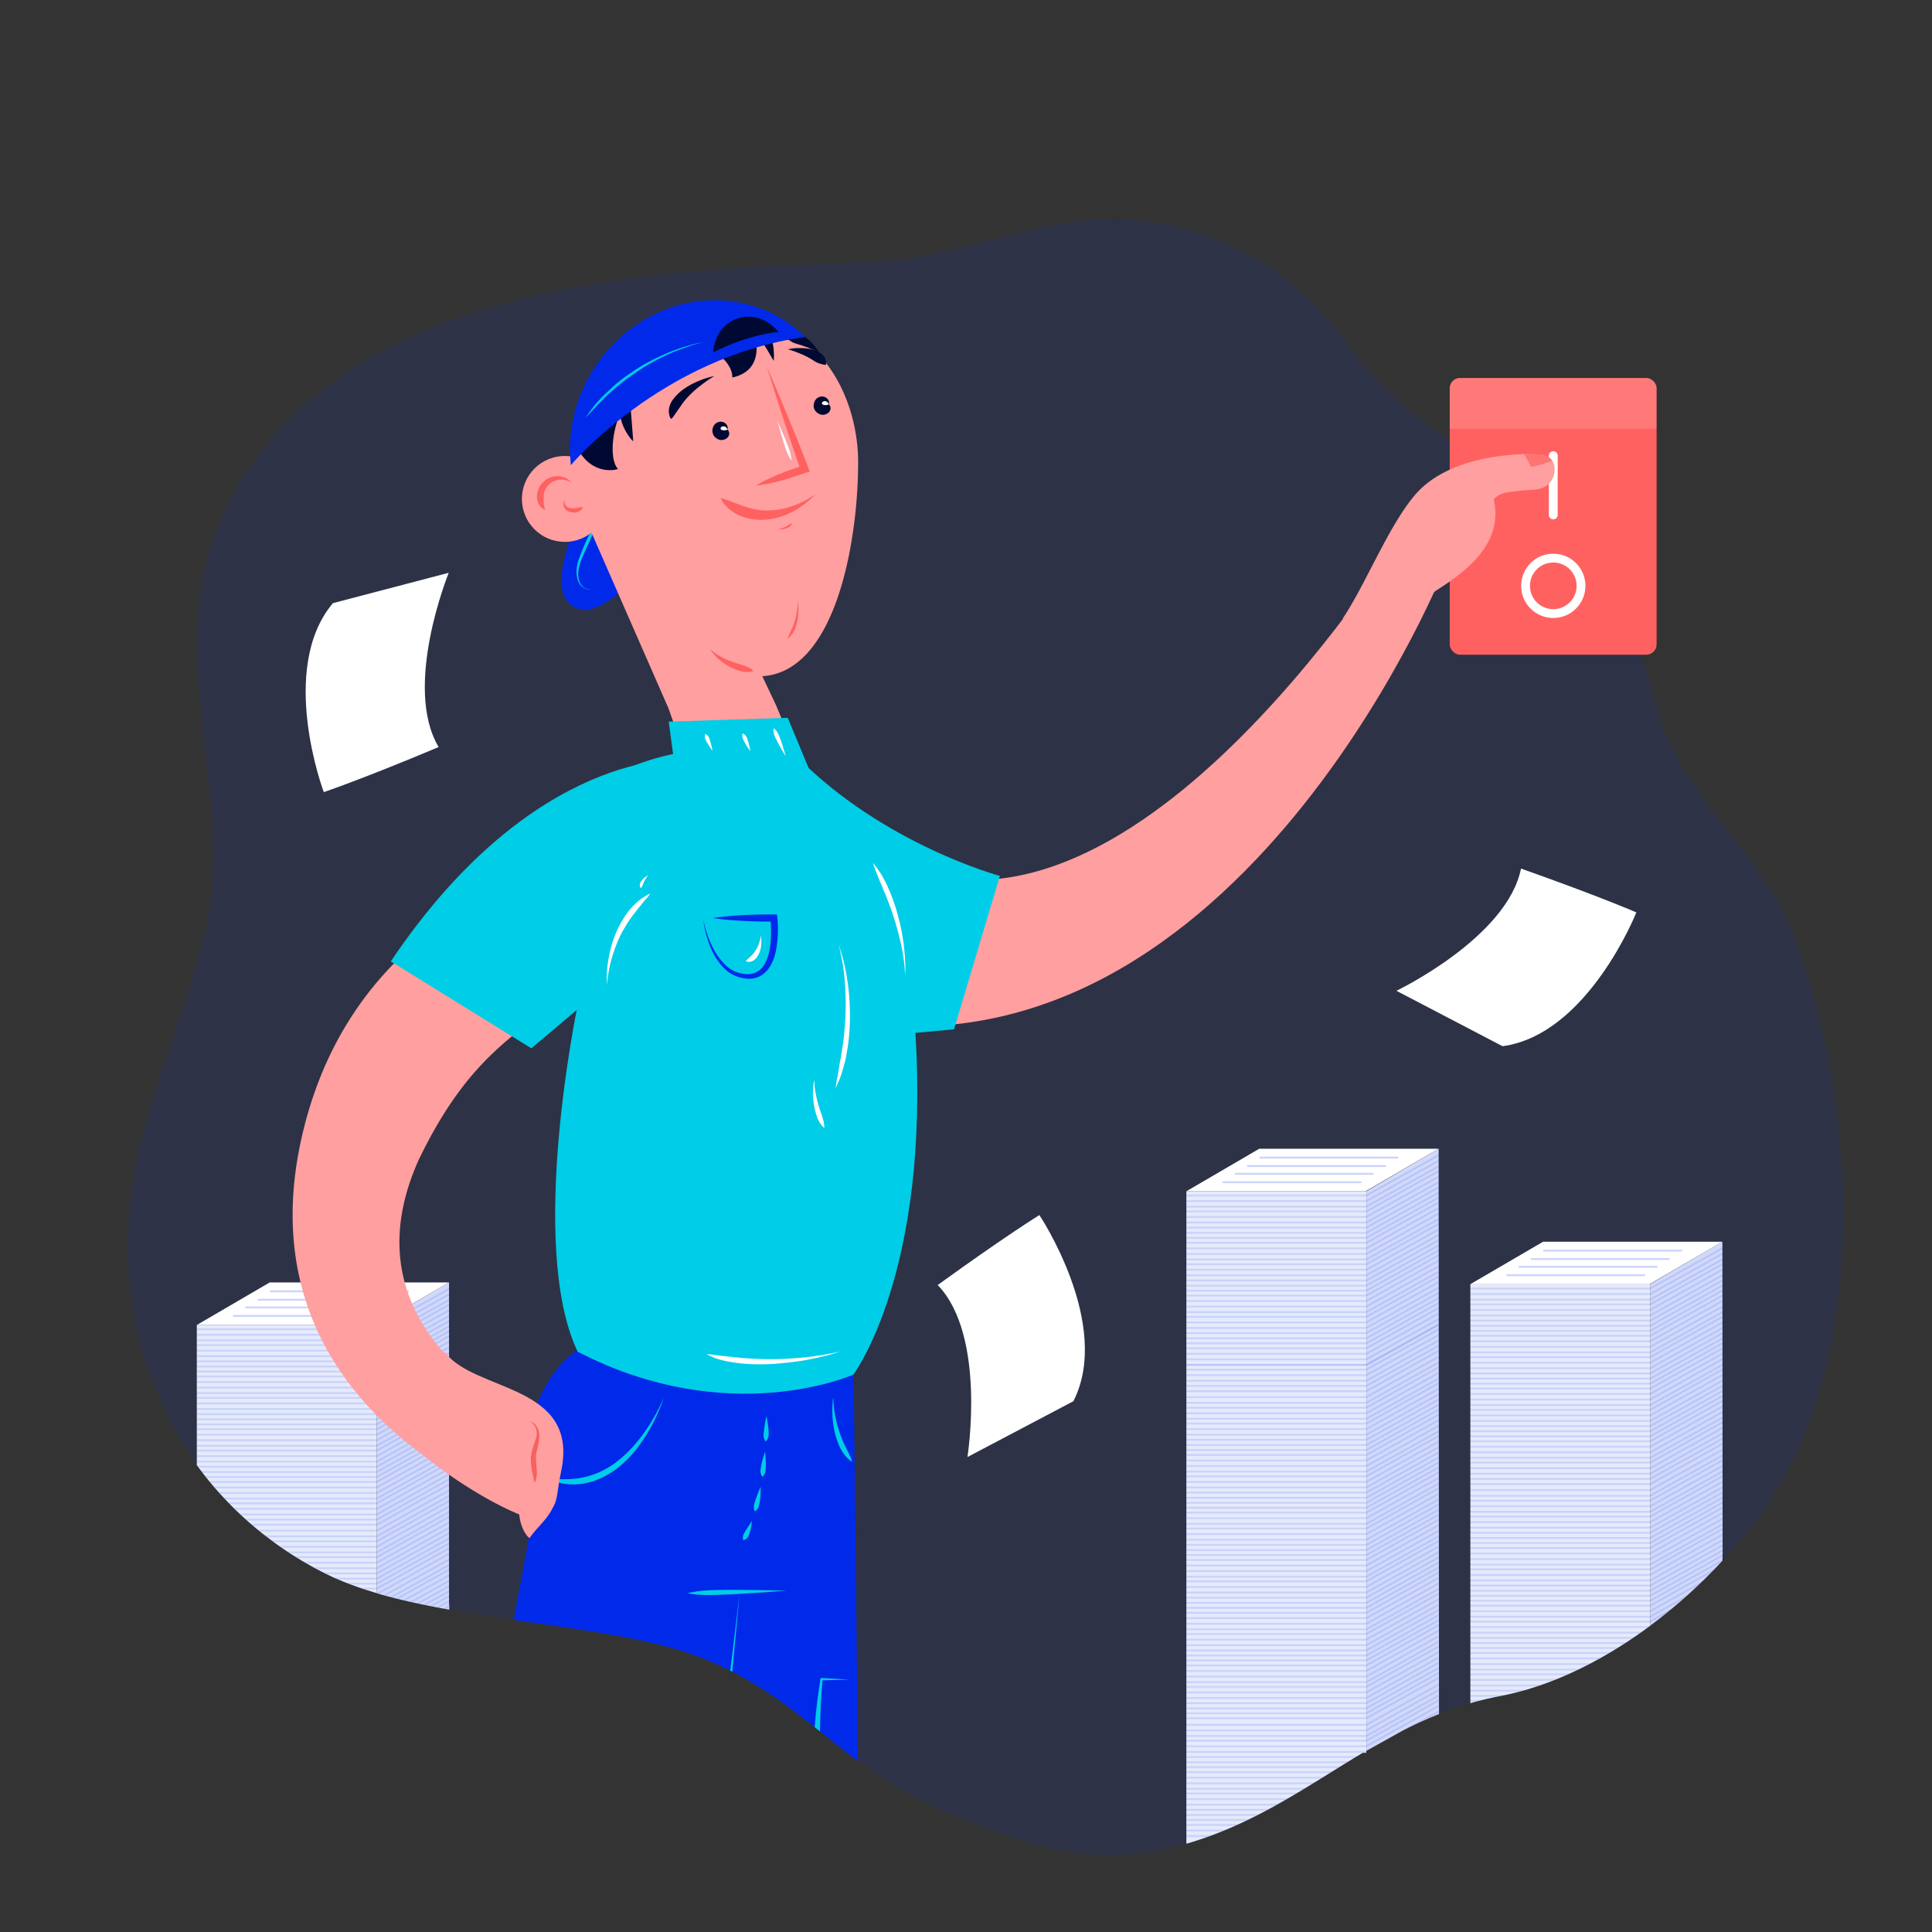 <?xml version="1.0" encoding="UTF-8"?>
<svg id="Layer_1" width="1533.5" height="1533.5" data-name="Layer 1" viewBox="0 0 1533.5 1533.5" xmlns="http://www.w3.org/2000/svg">
 <rect x="0" y="0" width="1533.5" height="1533.5" fill="#333333" stroke="none"/>
 <defs>
  <style>.cls-1{opacity:0.11;}.cls-13,.cls-2{fill:#002de6;}.cls-3{fill:#0029ea;}.cls-4{fill:#00cde7;}.cls-5,.cls-9{fill:#fff;}.cls-11,.cls-6{fill:#ff6161;}.cls-7,.cls-8{fill:none;stroke:#fff;stroke-width:7px;}.cls-7{stroke-linecap:round;stroke-linejoin:round;}.cls-8{stroke-miterlimit:10;}.cls-9{opacity:0.15;isolation:isolate;}.cls-10{fill:#ff9f9f;}.cls-11{opacity:0.7;}.cls-12{opacity:0.6;}.cls-13,.cls-16{opacity:0.2;}.cls-14{opacity:0.5;}.cls-15{opacity:0.9;}.cls-17{fill:#000931;}.cls-18{fill:#00cde6;}.cls-19{fill:#f76161;}</style>
 </defs>
 <g class="cls-1">
  <path class="cls-2" d="M1400.91,1197q-8.12,11.61-17.34,22.9l0,0q-7.74,9.46-16.18,18.61a.28.28,0,0,1-.07.09h0l0,0c-.45.51-.93,1-1.42,1.53h0c-1.42,1.55-2.87,3.07-4.34,4.6h0c-1.21,1.26-2.42,2.5-3.67,3.75h0q-3,3.09-6.15,6.13c-1.41,1.38-2.82,2.74-4.26,4.09h0q-3.61,3.43-7.33,6.77l0,0c-1.7,1.55-3.42,3.08-5.14,4.58h0q-3.45,3-7,5.93h0c-2.17,1.83-4.36,3.61-6.57,5.38-1.44,1.15-2.89,2.3-4.35,3.43l0,0h0q-3.56,2.76-7.15,5.43l-.47.35c-.68.51-1.37,1-2,1.5q-2,1.47-4,2.91l-2.13,1.5q-1.87,1.32-3.77,2.6c-.73.51-1.47,1-2.21,1.5q-2,1.34-3.95,2.62c-.77.51-1.54,1-2.32,1.5q-1.92,1.24-3.86,2.45c-.8.51-1.61,1-2.42,1.5l-1,.59c-1,.63-2,1.24-3.07,1.85-.84.51-1.69,1-2.54,1.5-1.66,1-3.33,1.93-5,2.87-.73.42-1.47.83-2.2,1.23l-.49.27q-2.7,1.48-5.43,2.92c-1,.51-1.93,1-2.89,1.5q-2.91,1.5-5.83,2.92c-1,.51-2.08,1-3.13,1.5-1.62.77-3.25,1.53-4.89,2.26-1.12.51-2.24,1-3.37,1.5q-3.46,1.52-6.94,2.92c-1.25.51-2.51,1-3.77,1.5l-2.15.82s0,0,0,0c-1.89.72-3.79,1.41-5.68,2.07-1.45.52-2.9,1-4.36,1.5q-2.9,1-5.79,1.86h0l-1.68.51-.75.22q-2.65.78-5.31,1.5l-.18,0c-2.92.79-5.83,1.51-8.75,2.17l-1.79.4-3.22.68h0l-2.5.49-1.7.33-3.33.68c-1.72.36-3.42.74-5.12,1.14l-2.66.64q-2.92.7-5.82,1.5l-.26.07c-1.35.37-2.68.74-4,1.13l-2.32.68-1.54.46,0,0h0q-3.35,1-6.63,2.13c-2,.67-4,1.37-6,2.08q-2,.73-4,1.5c-1.41.53-2.81,1.08-4.2,1.63l-.05,0c-1,.4-2,.81-3,1.23-1.21.49-2.4,1-3.59,1.5l-1.81.78q-2.45,1.05-4.84,2.13c-1.09.5-2.17,1-3.25,1.5q-3.08,1.42-6.11,2.92c-1,.49-2,1-3,1.5l-1.64.82-1.44.74-1.36.7c-1,.49-1.93,1-2.89,1.5q-2.74,1.44-5.46,2.92c-.92.49-1.83,1-2.74,1.5-1.75,1-3.5,1.94-5.24,2.92l-2.63,1.5c-1.5.86-3,1.72-4.49,2.6-.86.49-1.71,1-2.56,1.5l-1.47.87a2.61,2.61,0,0,0-.28.17l-2.52,1.5-.12.07-2.51,1.5-1.7,1-2.36,1.43-.12.07-.26.16,0,0-2,1.24-1.92,1.18c-.69.41-1.38.84-2.06,1.26l-.39.24-2.05,1.26-1.94,1.2-2.42,1.5-3.92,2.43-2.4,1.5-4.64,2.88-2.42,1.5-4.72,2.91-2.44,1.5c-1.59,1-3.18,1.95-4.79,2.92-.82.51-1.65,1-2.47,1.5-1.26.76-2.52,1.52-3.78,2.26l-2.52,1.5c-1.65,1-3.31,2-5,2.92-.86.51-1.71,1-2.57,1.5q-2.57,1.48-5.14,2.92c-.5.3-1,.58-1.51.86l-1.15.64c-1.47.82-3,1.63-4.44,2.44h0l-.26.14-2.79,1.5q-2.47,1.32-5,2.61c-1,.51-1.95,1-2.93,1.5-1.64.84-3.28,1.66-4.94,2.46-1,.51-2.07,1-3.11,1.5q-2.58,1.25-5.2,2.44-1.65.76-3.33,1.5-3.36,1.51-6.8,2.94c-1.21.51-2.42,1-3.64,1.5-2.48,1-5,2-7.52,2.92l-2.67,1-1.47.52c-2.18.78-4.39,1.54-6.61,2.26-1.56.52-3.12,1-4.7,1.5-1.74.54-3.5,1.07-5.27,1.57q-9.58,2.76-19.74,4.86a206.09,206.09,0,0,1-54.23,4.08c-40.62-2.39-75-16.8-110.33-30.86-26.36-10.49-47.72-23.3-67-36.93q-4.76-3.37-9.36-6.81c-12.47-9.28-24.2-18.82-36-28.17-30.69-24.22-62.17-47.14-109.4-60.92-28-8.18-62.89-13.56-99.34-18.83-9.42-1.36-18.95-2.71-28.49-4.1-15.59-2.28-31.22-4.66-46.5-7.35h-.11l-1.24-.22c-1.06-.18-2.13-.37-3.19-.57l-.11,0-.36-.06-2.32-.43h-.07l-2.31-.43-.56-.1-2.3-.44h-.07l-2.3-.44-.6-.11-2.27-.46h-.06c-.76-.15-1.53-.29-2.28-.45l-.62-.13c-.76-.14-1.51-.3-2.26-.46h-.05c-.75-.15-1.5-.3-2.25-.47l-.82-.17-1.37-.28h0l-.83-.18h-.07l-2.21-.49-.79-.17-2.21-.49h-.06c-.73-.16-1.46-.32-2.19-.5l-1.2-.27-2.17-.5h-.06l-2.16-.52-1.17-.28-2.15-.53h-.05l-2.13-.53-.34-.09-2.11-.54-.07,0-2.1-.55-1.12-.3-2.09-.56h-.05l-2.06-.57-.65-.19c-.58-.15-1.16-.32-1.74-.49l-.82-.23-2-.57-.05,0-2.3-.68q-3.42-1-6.75-2.11l-2.33-.77-2.17-.73-2.2-.77q-2.31-.81-4.58-1.67l-2-.76-1.92-.74-1.9-.76c-1.37-.55-2.73-1.11-4.06-1.69-.61-.25-1.2-.51-1.8-.77l-.48-.21-.07,0h0l-1.08-.48-1.69-.77c-1.31-.6-2.61-1.22-3.89-1.85l-1.58-.77-.14-.07-1.29-.66c-.51-.25-1-.51-1.51-.77-1.17-.6-2.33-1.21-3.49-1.83l-1.45-.77-1.33-.73-1.41-.77-3.83-2.15-1.32-.76-1.26-.74-1.3-.76c-1.19-.71-2.37-1.42-3.54-2.15l-1.25-.77c-.39-.24-.78-.48-1.16-.73l-1.23-.77c-.79-.49-1.57-1-2.35-1.5l-1.17-.76-1.12-.74-1.15-.76-3.17-2.15-1.12-.77-1-.73-1.09-.77-2.59-1.86-.39-.29-1-.77-1-.73-1-.77-2.17-1.65-1-.76-1-.74-1-.76c-.95-.74-1.89-1.49-2.83-2.25l-.94-.76c-.3-.24-.6-.48-.9-.74s-.62-.5-.93-.76c-1-.8-1.95-1.62-2.92-2.45l-.89-.76c-.28-.24-.57-.48-.85-.74s-.59-.5-.88-.76c-.71-.61-1.4-1.22-2.1-1.85l-.86-.77-.81-.73c-.29-.25-.57-.51-.85-.77l-2-1.83-.82-.77c-.26-.24-.52-.48-.77-.73l-.81-.77c-.75-.7-1.49-1.42-2.23-2.15l-.78-.76-.75-.74c-.26-.25-.52-.5-.77-.76-.72-.71-1.43-1.43-2.14-2.16l-.74-.76-.72-.74-.72-.76-1.44-1.5-.71-.76-.7-.74-.7-.76c-.67-.72-1.32-1.44-2-2.16l-.69-.76-.66-.74-.67-.76c-.63-.71-1.26-1.43-1.88-2.15l-.67-.77-.62-.73c-.22-.26-.44-.51-.65-.77-.6-.7-1.2-1.4-1.77-2.11-.22-.25-.42-.51-.63-.76l-.61-.74-.62-.76c-.46-.55-.91-1.11-1.35-1.67-.21-.25-.41-.51-.61-.77s-.39-.49-.58-.73l-.61-.77c-.45-.56-.88-1.13-1.31-1.69l-.13-.17c-.34-.44-.68-.88-1-1.33-.67-.87-1.32-1.74-2-2.62-.38-.5-.74-1-1.1-1.5-.16-.2-.31-.41-.45-.61-41.27-56.75-60.5-128.38-54-203.36,2.33-26.63,8.43-52.51,16.07-78.09C133.39,831,154.46,781.76,164.54,730c18.81-96.72-28.12-201.31,2.55-295C249.78,182.57,636.41,219.22,724.3,204.63c6.94-1.15,13.85-2.53,20.71-4,18.17-4,36.15-8.91,54.19-13.43,15.49-3.89,31-7.48,46.69-9.92a263.26,263.26,0,0,1,29.44-3c76.19-3.11,152.72,36.4,194.32,100.32,62.76,80.2,150.46,112.47,184.19,145.86,39,38.62,41.29,79.31,63.49,148.72s84.22,110.72,108.72,179.33C1481.71,904.4,1475.71,1090,1400.91,1197Z"/>
 </g>
 <path class="cls-3" d="m482.76 366c-0.52 0.84-57.64 93.55-29.06 114.5s80.81-61.94 80.81-61.94c-28.85-12.19-51.6-52.62-51.75-52.56z"/>
 <path class="cls-4" d="M473.56,416.59c-1,2.83-2.86,7-5.37,12.52-1.84,4.2-4.06,8.78-6.12,13.66s-3.51,9.84-3,14.53a13.7,13.7,0,0,0,1.83,6.12,9.87,9.87,0,0,0,3.76,3.6,11.24,11.24,0,0,0,1.83.58,9.83,9.83,0,0,1,1.52,0,10.48,10.48,0,0,0,1.29-.09,5.11,5.11,0,0,0-1.22.24,9,9,0,0,1-1.51,0,5.7,5.7,0,0,1-2-.5,10.9,10.9,0,0,1-4.3-3.51,14,14,0,0,1-2.36-6.42c-.82-4.92.24-10.63,2.3-15.51,1.83-5,3.89-9.84,5.81-13.89a121,121,0,0,1,6.6-12,27.93,27.93,0,0,1,2.53-3.6A25.56,25.56,0,0,1,473.56,416.59Z"/>
 <path class="cls-5" d="m767.9 1156.5s15.33-96.25-23.62-136.52c53.48-38.72 80.72-55.54 80.72-55.54s58 86.81 27 147.75z"/>
 <rect class="cls-6" x="1150.7" y="300.02" width="164.2" height="219.65" rx="8.17"/>
 <line class="cls-7" x1="1232.9" x2="1232.9" y1="361.67" y2="408.72"/>
 <circle class="cls-8" cx="1232.9" cy="465.01" r="22.02"/>
 <path class="cls-9" d="m1314.9 308.19v32.2h-164.21v-32.2a8.17 8.17 0 0 1 8.17-8.17h147.9a8.17 8.17 0 0 1 8.14 8.17z"/>
 <path class="cls-10" d="M659.25,808.05c316.25,64.19,485-351.74,485-351.74l-20.06-49.87S921.8,748.19,731.5,692.38"/>
 <path class="cls-5" d="m573.92 680.67s1.11 2.68 2.7 8.15a32.26 32.26 0 0 1 1.2 4.64 58.2 58.2 0 0 0 1.84 5.65c0.57 2.1 1.38 4.39 2 6.71 0.82 2.29 1.72 5 2.61 7.71 5.16 16.34 14.14 37.15 24 52.42a224.08 224.08 0 0 0 13.1 19c3.61 4.45 6 7.13 6 7.13s-2.61-2.43-6.61-6.6a190.44 190.44 0 0 1-14.49-18.05c-10.66-15-21.19-35.68-26.16-52.25-0.94-2.93-1.58-5.47-2.44-8-0.64-2.54-1-4.9-1.61-6.94a54.74 54.74 0 0 0-1.22-6c-0.29-1.72-0.36-3.47-0.58-4.76-0.26-5.95-0.34-8.81-0.34-8.81z"/>
 <path class="cls-10" d="m1229.4 384c-5.67 5.74-13.71 4.38-21.72 5.4-9.63 1.24-16.68 0.92-22 6.94 7.33 32.73-17.81 54.51-43.69 71.06-27.26 17.44-39.35 54.94-57.9 79.45l-18.2-56.08c18.25-27.24 36.31-73.66 57.72-98.48 20.16-23 55.73-30.89 86.29-31.86a101.88 101.88 0 0 1 10.63 0.23 18.57 18.57 0 0 1 8.69 2.24 9.23 9.23 0 0 1 2.78 2.68c3.6 5.2 2.12 13.66-2.6 18.42z"/>
 <path class="cls-11" d="M1232,365.6a81.35,81.35,0,0,1-16.72,5l-5.43-10.19a99.27,99.27,0,0,1,10.63.24,18.43,18.43,0,0,1,8.68,2.23A9.12,9.12,0,0,1,1232,365.6Z"/>
 <g class="cls-12">
  <path class="cls-13" d="M951.58,1460.41c-1.56.52-3.12,1-4.7,1.5h-5.27v-1.5Z"/>
 </g>
 <polygon class="cls-5" points="1083.9 945.58 941.61 945.58 999.49 911.81 1141.8 911.81"/>
 <path class="cls-5" d="M1084.48,945.58v445.69h-2.8l-.12.07-2.51,1.5-1.7,1-2.36,1.43-.12.07-.26.16,0,0-2,1.24-1.92,1.18c-.69.41-1.38.84-2.06,1.26l-.39.24-2.05,1.26-1.94,1.2-2.42,1.5-3.92,2.43-2.4,1.5-4.64,2.88-2.42,1.5-4.72,2.91-2.44,1.5c-1.59,1-3.18,1.95-4.79,2.92-.82.51-1.65,1-2.47,1.5-1.26.76-2.52,1.52-3.78,2.26l-2.52,1.5c-1.65,1-3.31,2-5,2.92-.86.51-1.71,1-2.57,1.5q-2.57,1.48-5.14,2.92c-.5.3-1,.58-1.51.86l-1.15.64c-1.47.82-3,1.63-4.44,2.44h0l-.26.14-2.79,1.5q-2.47,1.32-5,2.61c-1,.51-1.95,1-2.93,1.5-1.64.84-3.28,1.66-4.94,2.46-1,.51-2.07,1-3.11,1.5q-2.58,1.25-5.2,2.44-1.65.76-3.33,1.5-3.36,1.51-6.8,2.94c-1.21.51-2.42,1-3.64,1.5-2.48,1-5,2-7.52,2.92l-2.67,1-1.47.52c-2.18.78-4.39,1.54-6.61,2.26-1.56.52-3.12,1-4.7,1.5-1.74.54-3.5,1.07-5.27,1.57V945.58Z"/>
 <g class="cls-14">
  <path class="cls-13" d="M1084.48,945.58v445.69h-2.8l-.12.07-2.51,1.5-1.7,1-2.36,1.43-.12.07-.26.16,0,0-2,1.24-1.92,1.18c-.69.41-1.38.84-2.06,1.26l-.39.24-2.05,1.26-1.94,1.2-2.42,1.5-3.92,2.43-2.4,1.5-4.64,2.88-2.42,1.5-4.72,2.91-2.44,1.5c-1.59,1-3.18,1.95-4.79,2.92-.82.51-1.65,1-2.47,1.5-1.26.76-2.52,1.52-3.78,2.26l-2.52,1.5c-1.65,1-3.31,2-5,2.92-.86.51-1.71,1-2.57,1.5q-2.57,1.48-5.14,2.92c-.5.3-1,.58-1.51.86l-1.15.64c-1.47.82-3,1.63-4.44,2.44h0l-.26.14-2.79,1.5q-2.47,1.32-5,2.61c-1,.51-1.95,1-2.93,1.5-1.64.84-3.28,1.66-4.94,2.46-1,.51-2.07,1-3.11,1.5q-2.58,1.25-5.2,2.44-1.65.76-3.33,1.5-3.36,1.51-6.8,2.94c-1.21.51-2.42,1-3.64,1.5-2.48,1-5,2-7.52,2.92l-2.67,1-1.47.52c-2.18.78-4.39,1.54-6.61,2.26-1.56.52-3.12,1-4.7,1.5-1.74.54-3.5,1.07-5.27,1.57V945.58Z"/>
 </g>
 <path class="cls-5" d="m1125.6 1367.6q-3.08 1.42-6.11 2.92c-1 0.49-2 1-3 1.5l-1.64 0.82-1.44 0.74-28.84 16.07v-444.08l57.32-33.77 0.29 448.66c-1 0.4-2 0.81-3 1.23-1.21 0.49-2.4 1-3.59 1.5l-1.81 0.78q-2.45 1.05-4.84 2.13c-1.18 0.5-2.26 0.99-3.34 1.5z"/>
 <g class="cls-15">
  <path class="cls-13" d="M1142.14,1360.45l-.05,0c-1,.4-2,.81-3,1.23-1.21.49-2.4,1-3.59,1.5l-1.81.78q-2.45,1.05-4.84,2.13c-1.09.5-2.17,1-3.25,1.5q-3.08,1.42-6.11,2.92c-1,.49-2,1-3,1.5l-1.64.82-1.44.74-28.84,16.07V945.58l57.32-33.77.2,33.86v1.71Z"/>
 </g>
 <path class="cls-13" d="M1109.22,919.61H1000.3a.75.75,0,0,1,0-1.5h108.92a.75.75,0,0,1,0,1.5Z"/>
 <path class="cls-13" d="M1099.46,926.29H990.53a.75.75,0,0,1,0-1.5h108.93a.75.75,0,0,1,0,1.5Z"/>
 <path class="cls-13" d="M1089.7,932.46H980.77a.75.75,0,0,1,0-1.5H1089.7a.75.75,0,0,1,0,1.5Z"/>
 <path class="cls-13" d="M1079.93,939.14H971a.75.75,0,0,1,0-1.5h108.92a.75.75,0,0,1,0,1.5Z"/>
 <g class="cls-12">
  <polygon class="cls-13" points="1142 947.38 1084.7 979.33 941.61 979.33 941.61 977.83 1084.3 977.83 1084.5 977.72 1142 945.67"/>
  <polygon class="cls-13" points="1142 930.33 1084.7 962.28 941.61 962.28 941.61 960.78 1084.3 960.78 1084.5 960.67 1142 928.62"/>
  <polygon class="cls-13" points="1142 955.27 1084.7 987.22 941.61 987.22 941.61 985.72 1084.3 985.72 1084.5 985.61 1142 953.56"/>
  <polygon class="cls-13" points="1142 951.33 1084.7 983.28 941.61 983.28 941.61 981.78 1084.3 981.78 1084.5 981.67 1142 949.62"/>
  <polygon class="cls-13" points="1142 943.26 1084.7 975.21 941.61 975.21 941.61 973.71 1084.3 973.71 1084.5 973.6 1142 941.55"/>
  <polygon class="cls-13" points="1142 934.75 1084.7 966.7 941.61 966.7 941.61 965.2 1084.3 965.2 1084.5 965.09 1142 933.04"/>
  <polygon class="cls-13" points="1142 939.16 1084.7 971.11 941.61 971.11 941.61 969.61 1084.3 969.61 1084.5 969.5 1142 937.45"/>
  <polygon class="cls-13" points="1142 917.73 1084.7 949.68 941.61 949.68 941.61 948.18 1084.3 948.18 1084.5 948.07 1142 916.02"/>
  <polygon class="cls-13" points="1142 922.15 1084.7 954.1 941.61 954.1 941.61 952.6 1084.3 952.6 1084.5 952.49 1142 920.44"/>
  <polygon class="cls-13" points="1142 926.57 1084.7 958.51 941.61 958.51 941.61 957.01 1084.3 957.01 1084.5 956.9 1142 924.86"/>
  <polygon class="cls-13" points="1142 989.29 1084.7 1021.2 941.61 1021.2 941.61 1019.7 1084.3 1019.7 1084.5 1019.6 1142 987.58"/>
  <polygon class="cls-13" points="1142 972.24 1084.7 1004.2 941.61 1004.2 941.61 1002.7 1084.3 1002.7 1084.5 1002.6 1142 970.53"/>
  <polygon class="cls-13" points="1142 997.18 1084.7 1029.1 941.61 1029.1 941.61 1027.6 1084.3 1027.6 1084.5 1027.5 1142 995.48"/>
  <polygon class="cls-13" points="1142 993.25 1084.7 1025.2 941.61 1025.2 941.61 1023.7 1084.3 1023.7 1084.5 1023.6 1142 991.54"/>
  <polygon class="cls-13" points="1142 985.17 1084.7 1017.1 941.61 1017.1 941.61 1015.6 1084.3 1015.6 1084.5 1015.5 1142 983.47"/>
  <polygon class="cls-13" points="1142 976.66 1084.7 1008.6 941.61 1008.6 941.61 1007.1 1084.3 1007.1 1084.5 1007 1142 974.95"/>
  <polygon class="cls-13" points="1142 981.08 1084.7 1013 941.61 1013 941.61 1011.5 1084.3 1011.5 1084.5 1011.4 1142 979.37"/>
  <polygon class="cls-13" points="1142 959.64 1084.7 991.59 941.61 991.59 941.61 990.09 1084.3 990.09 1084.5 989.98 1142 957.93"/>
  <polygon class="cls-13" points="1142 964.06 1084.7 996.01 941.61 996.01 941.61 994.51 1084.3 994.51 1084.5 994.4 1142 962.35"/>
  <polygon class="cls-13" points="1142 968.48 1084.7 1000.4 941.61 1000.4 941.61 998.93 1084.3 998.93 1084.5 998.82 1142 966.77"/>
  <polygon class="cls-13" points="1142 1031.1 1084.7 1063 941.61 1063 941.61 1061.5 1084.3 1061.5 1084.5 1061.4 1142 1029.4"/>
  <polygon class="cls-13" points="1142 1014 1084.7 1046 941.61 1046 941.61 1044.5 1084.3 1044.5 1084.5 1044.4 1142 1012.3"/>
  <polygon class="cls-13" points="1142 1039 1084.7 1070.9 941.61 1070.9 941.61 1069.4 1084.3 1069.4 1084.5 1069.3 1142 1037.3"/>
  <polygon class="cls-13" points="1142 1035 1084.7 1067 941.61 1067 941.61 1065.5 1084.3 1065.5 1084.5 1065.4 1142 1033.3"/>
  <polygon class="cls-13" points="1142 1027 1084.7 1058.9 941.61 1058.9 941.61 1057.4 1084.3 1057.4 1084.5 1057.3 1142 1025.3"/>
  <polygon class="cls-13" points="1142 1018.4 1084.7 1050.4 941.61 1050.4 941.61 1048.9 1084.3 1048.9 1084.5 1048.8 1142 1016.7"/>
  <polygon class="cls-13" points="1142 1022.9 1084.7 1054.8 941.61 1054.8 941.61 1053.3 1084.3 1053.3 1084.5 1053.2 1142 1021.2"/>
  <polygon class="cls-13" points="1142 1001.4 1084.7 1033.4 941.61 1033.4 941.61 1031.9 1084.3 1031.9 1084.5 1031.8 1142 999.73"/>
  <polygon class="cls-13" points="1142 1005.9 1084.7 1037.8 941.61 1037.8 941.61 1036.3 1084.3 1036.3 1084.5 1036.2 1142 1004.2"/>
  <polygon class="cls-13" points="1142 1010.3 1084.7 1042.2 941.61 1042.2 941.61 1040.7 1084.3 1040.7 1084.5 1040.6 1142 1008.6"/>
  <polygon class="cls-13" points="1142 1073 1084.7 1105 941.61 1105 941.61 1103.4 1084.3 1103.4 1084.5 1103.3 1142 1071.3"/>
  <polygon class="cls-13" points="1142 1056 1084.7 1087.9 941.61 1087.9 941.61 1086.4 1084.3 1086.4 1084.5 1086.3 1142 1054.2"/>
  <polygon class="cls-13" points="1142 1082.2 1084.7 1114.2 941.61 1114.2 941.61 1112.7 1084.3 1112.7 1084.5 1112.6 1142 1080.5"/>
  <polygon class="cls-13" points="1142 1077.7 1084.7 1109.7 941.61 1109.7 941.61 1108.2 1084.3 1108.2 1084.5 1108 1142 1076"/>
  <polygon class="cls-13" points="1142 1068.9 1084.7 1100.8 941.61 1100.8 941.61 1099.3 1084.3 1099.3 1084.5 1099.2 1142 1067.2"/>
  <polygon class="cls-13" points="1142 1060.4 1084.7 1092.3 941.61 1092.3 941.61 1090.8 1084.3 1090.8 1084.5 1090.7 1142 1058.7"/>
  <polygon class="cls-13" points="1142 1064.8 1084.7 1096.7 941.61 1096.7 941.61 1095.2 1084.3 1095.2 1084.5 1095.1 1142 1063.1"/>
  <polygon class="cls-13" points="1142 1043.4 1084.7 1075.3 941.61 1075.3 941.61 1073.8 1084.3 1073.8 1084.5 1073.7 1142 1041.6"/>
  <polygon class="cls-13" points="1142 1047.8 1084.7 1079.7 941.61 1079.7 941.61 1078.2 1084.3 1078.2 1084.5 1078.1 1142 1046.1"/>
 </g>
 <g class="cls-16">
  <polygon class="cls-2" points="1142 1052.2 1084.7 1084.1 941.61 1084.1 941.61 1082.6 1084.3 1082.6 1084.5 1082.5 1142 1050.5"/>
 </g>
 <g class="cls-12">
  <polygon class="cls-13" points="1142 1115.8 1084.7 1147.7 941.61 1147.7 941.61 1146.2 1084.3 1146.2 1084.5 1146.1 1142 1114.1"/>
  <polygon class="cls-13" points="1142 1098.7 1084.7 1130.7 941.61 1130.7 941.61 1129.2 1084.3 1129.2 1084.5 1129.1 1142 1097"/>
  <polygon class="cls-13" points="1142 1123.7 1084.7 1155.6 941.61 1155.6 941.61 1154.1 1084.3 1154.1 1084.5 1154 1142 1122"/>
  <polygon class="cls-13" points="1142 1119.7 1084.7 1151.7 941.61 1151.7 941.61 1150.2 1084.3 1150.2 1084.5 1150.1 1142 1118"/>
  <polygon class="cls-13" points="1142 1111.7 1084.7 1143.6 941.61 1143.6 941.61 1142.1 1084.3 1142.1 1084.5 1142 1142 1110"/>
  <polygon class="cls-13" points="1142 1103.2 1084.7 1135.1 941.61 1135.1 941.61 1133.6 1084.3 1133.6 1084.5 1133.5 1142 1101.4"/>
  <polygon class="cls-13" points="1142 1107.6 1084.7 1139.5 941.61 1139.5 941.61 1138 1084.3 1138 1084.5 1137.9 1142 1105.8"/>
  <polygon class="cls-13" points="1142 1086.1 1084.7 1118.1 941.61 1118.1 941.61 1116.6 1084.3 1116.6 1084.5 1116.5 1142 1084.4"/>
  <polygon class="cls-13" points="1142 1090.6 1084.7 1122.5 941.61 1122.5 941.61 1121 1084.3 1121 1084.5 1120.9 1142 1088.8"/>
  <polygon class="cls-13" points="1142 1095 1084.7 1126.9 941.61 1126.9 941.61 1125.4 1084.3 1125.4 1084.5 1125.3 1142 1093.3"/>
  <polygon class="cls-13" points="1142 1157.7 1084.7 1189.6 941.61 1189.6 941.61 1188.1 1084.3 1188.1 1084.5 1188 1142 1156"/>
  <polygon class="cls-13" points="1142 1140.6 1084.7 1172.6 941.61 1172.6 941.61 1171.1 1084.3 1171.1 1084.5 1171 1142 1138.9"/>
  <polygon class="cls-13" points="1142 1165.6 1084.7 1197.5 941.61 1197.5 941.61 1196 1084.3 1196 1084.5 1195.9 1142 1163.9"/>
  <polygon class="cls-13" points="1142 1161.6 1084.7 1193.6 941.61 1193.6 941.61 1192.1 1084.3 1192.1 1084.5 1192 1142 1159.9"/>
  <polygon class="cls-13" points="1142 1153.6 1084.7 1185.5 941.61 1185.5 941.61 1184 1084.3 1184 1084.5 1183.9 1142 1151.9"/>
  <polygon class="cls-13" points="1142 1145.1 1084.7 1177 941.61 1177 941.61 1175.5 1084.3 1175.5 1084.5 1175.4 1142 1143.4"/>
  <polygon class="cls-13" points="1142 1149.5 1084.7 1181.4 941.61 1181.4 941.61 1179.9 1084.3 1179.9 1084.5 1179.8 1142 1147.8"/>
  <polygon class="cls-13" points="1142 1128 1084.7 1160 941.61 1160 941.61 1158.5 1084.3 1158.5 1084.5 1158.4 1142 1126.3"/>
  <polygon class="cls-13" points="1142 1132.5 1084.7 1164.4 941.61 1164.4 941.61 1162.9 1084.3 1162.9 1084.5 1162.8 1142 1130.8"/>
  <polygon class="cls-13" points="1142 1136.9 1084.7 1168.8 941.61 1168.8 941.61 1167.3 1084.3 1167.3 1084.5 1167.2 1142 1135.2"/>
  <polygon class="cls-13" points="1142 1199.1 1084.7 1231.1 941.61 1231.1 941.61 1229.6 1084.3 1229.6 1084.5 1229.5 1142 1197.4"/>
  <polygon class="cls-13" points="1142 1182.1 1084.7 1214 941.61 1214 941.61 1212.5 1084.3 1212.5 1084.5 1212.4 1142 1180.4"/>
  <polygon class="cls-13" points="1142 1207 1084.7 1239 941.61 1239 941.61 1237.5 1084.3 1237.5 1084.5 1237.4 1142 1205.3"/>
  <polygon class="cls-13" points="1142 1203.1 1084.7 1235 941.61 1235 941.61 1233.5 1084.3 1233.5 1084.5 1233.4 1142 1201.4"/>
  <polygon class="cls-13" points="1142 1195 1084.7 1227 941.61 1227 941.61 1225.5 1084.3 1225.5 1084.5 1225.4 1142 1193.3"/>
  <polygon class="cls-13" points="1142 1186.5 1084.7 1218.4 941.61 1218.4 941.61 1217 1084.3 1217 1084.5 1216.8 1142 1184.8"/>
  <polygon class="cls-13" points="1142 1190.9 1084.7 1222.9 941.61 1222.9 941.61 1221.4 1084.3 1221.4 1084.5 1221.3 1142 1189.2"/>
  <polygon class="cls-13" points="1142 1169.5 1084.7 1201.4 941.61 1201.4 941.61 1199.9 1084.3 1199.9 1084.5 1199.8 1142 1167.8"/>
  <polygon class="cls-13" points="1142 1173.9 1084.7 1205.8 941.61 1205.8 941.61 1204.4 1084.3 1204.4 1084.5 1204.2 1142 1172.2"/>
  <polygon class="cls-13" points="1142 1178.3 1084.7 1210.3 941.61 1210.3 941.61 1208.8 1084.3 1208.8 1084.5 1208.7 1142 1176.6"/>
  <polygon class="cls-13" points="1142 1241 1084.7 1273 941.61 1273 941.61 1271.5 1084.3 1271.5 1084.5 1271.4 1142 1239.3"/>
  <polygon class="cls-13" points="1142 1224 1084.7 1255.9 941.61 1255.9 941.61 1254.4 1084.3 1254.4 1084.5 1254.3 1142 1222.3"/>
  <polygon class="cls-13" points="1142 1248.9 1084.7 1280.9 941.61 1280.9 941.61 1279.4 1084.3 1279.4 1084.5 1279.3 1142 1247.2"/>
  <polygon class="cls-13" points="1142 1245 1084.7 1277 941.61 1277 941.61 1275.4 1084.3 1275.4 1084.5 1275.3 1142 1243.3"/>
  <polygon class="cls-13" points="1142 1236.9 1084.7 1268.9 941.61 1268.9 941.61 1267.4 1084.3 1267.4 1084.5 1267.3 1142 1235.2"/>
  <polygon class="cls-13" points="1142 1228.4 1084.7 1260.4 941.61 1260.4 941.61 1258.9 1084.3 1258.9 1084.5 1258.8 1142 1226.7"/>
  <polygon class="cls-13" points="1142 1232.8 1084.7 1264.8 941.61 1264.8 941.61 1263.3 1084.3 1263.3 1084.5 1263.2 1142 1231.1"/>
  <polygon class="cls-13" points="1142 1211.4 1084.7 1243.4 941.61 1243.4 941.61 1241.8 1084.3 1241.8 1084.5 1241.7 1142 1209.7"/>
  <polygon class="cls-13" points="1142 1215.8 1084.7 1247.8 941.61 1247.8 941.61 1246.3 1084.3 1246.3 1084.5 1246.2 1142 1214.1"/>
  <polygon class="cls-13" points="1142 1220.2 1084.7 1252.2 941.61 1252.2 941.61 1250.7 1084.3 1250.7 1084.5 1250.6 1142 1218.5"/>
  <polygon class="cls-13" points="1142 1282.8 1084.7 1314.8 941.61 1314.8 941.61 1313.3 1084.3 1313.3 1084.5 1313.2 1142 1281.1"/>
  <polygon class="cls-13" points="1142 1265.8 1084.7 1297.7 941.61 1297.7 941.61 1296.2 1084.3 1296.2 1084.5 1296.1 1142 1264.1"/>
  <polygon class="cls-13" points="1142 1290.7 1084.7 1322.7 941.61 1322.7 941.61 1321.2 1084.3 1321.2 1084.5 1321.1 1142 1289"/>
  <polygon class="cls-13" points="1142 1286.8 1084.7 1318.7 941.61 1318.7 941.61 1317.2 1084.3 1317.2 1084.5 1317.1 1142 1285.1"/>
  <polygon class="cls-13" points="1142 1278.7 1084.7 1310.7 941.61 1310.7 941.61 1309.2 1084.3 1309.2 1084.5 1309.1 1142 1277"/>
  <polygon class="cls-13" points="1142 1270.2 1084.7 1302.2 941.61 1302.2 941.61 1300.7 1084.3 1300.7 1084.5 1300.6 1142 1268.5"/>
  <polygon class="cls-13" points="1142 1274.6 1084.7 1306.6 941.61 1306.6 941.61 1305.1 1084.3 1305.1 1084.5 1305 1142 1272.9"/>
  <polygon class="cls-13" points="1142 1253.2 1084.7 1285.1 941.61 1285.1 941.61 1283.6 1084.3 1283.6 1084.5 1283.5 1142 1251.5"/>
  <polygon class="cls-13" points="1142 1257.6 1084.7 1289.6 941.61 1289.6 941.61 1288.1 1084.3 1288.1 1084.5 1288 1142 1255.9"/>
  <polygon class="cls-13" points="1142 1262 1084.7 1294 941.61 1294 941.61 1292.5 1084.3 1292.5 1084.5 1292.4 1142 1260.3"/>
  <polygon class="cls-13" points="1142 1324.8 1084.7 1356.7 941.61 1356.7 941.61 1355.2 1084.3 1355.2 1084.5 1355.1 1142 1323"/>
  <polygon class="cls-13" points="1142 1307.7 1084.7 1339.6 941.61 1339.6 941.61 1338.2 1084.3 1338.2 1084.5 1338 1142 1306"/>
  <polygon class="cls-13" points="1142 1332.6 1084.7 1364.6 941.61 1364.6 941.61 1363.1 1084.3 1363.1 1084.5 1363 1142 1330.9"/>
  <polygon class="cls-13" points="1142 1328.7 1084.7 1360.6 941.61 1360.6 941.61 1359.2 1084.3 1359.2 1084.5 1359 1142 1327"/>
  <polygon class="cls-13" points="1142 1320.6 1084.7 1352.6 941.61 1352.6 941.61 1351.1 1084.3 1351.1 1084.5 1351 1142 1318.9"/>
  <polygon class="cls-13" points="1142 1312.1 1084.7 1344.1 941.61 1344.1 941.61 1342.6 1084.3 1342.6 1084.5 1342.5 1142 1310.4"/>
  <polygon class="cls-13" points="1142 1316.5 1084.7 1348.5 941.61 1348.5 941.61 1347 1084.3 1347 1084.5 1346.9 1142 1314.8"/>
  <polygon class="cls-13" points="1142 1295.1 1084.7 1327 941.61 1327 941.61 1325.6 1084.3 1325.6 1084.5 1325.4 1142 1293.4"/>
  <polygon class="cls-13" points="1142 1299.5 1084.7 1331.5 941.61 1331.5 941.61 1330 1084.3 1330 1084.5 1329.9 1142 1297.8"/>
  <polygon class="cls-13" points="1142 1303.9 1084.7 1335.9 941.61 1335.9 941.61 1334.4 1084.3 1334.4 1084.5 1334.3 1142 1302.2"/>
  <path class="cls-13" d="M1070.62,1398c-.69.41-1.38.84-2.06,1.26l-.39.24H941.61V1398Z"/>
  <polygon class="cls-13" points="1142 1350.5 1084.7 1382.4 941.61 1382.4 941.61 1380.9 1084.3 1380.9 1084.5 1380.8 1142 1348.8"/>
  <path class="cls-13" d="m1057.8 1405.9-2.4 1.5h-113.83v-1.5z"/>
  <path class="cls-13" d="m1064.2 1401.9-2.42 1.5h-120.15v-1.5z"/>
  <path class="cls-13" d="M1077.35,1393.87l-2.36,1.43-.12.07H941.61v-1.5Z"/>
  <polygon class="cls-13" points="1142 1354.9 1084.7 1386.8 941.61 1386.8 941.61 1385.4 1084.3 1385.4 1084.5 1385.2 1142 1353.2"/>
  <polygon class="cls-13" points="1084.5 1389.7 1084.5 1391.3 941.61 1391.3 941.61 1389.8 1084.3 1389.8"/>
  <path class="cls-13" d="M1142,1357.61v1.71l-8.36,4.66q-2.45,1.05-4.84,2.13c-1.09.5-2.17,1-3.25,1.5q-3.08,1.42-6.11,2.92c-1,.49-2,1-3,1.5l-1.64.82-1.44.74Z"/>
  <polygon class="cls-13" points="1142 1337.9 1084.7 1369.8 941.61 1369.8 941.61 1368.3 1084.3 1368.3 1084.5 1368.2 1142 1336.2"/>
  <polygon class="cls-13" points="1142 1342.3 1084.7 1374.2 941.61 1374.2 941.61 1372.8 1084.3 1372.8 1084.5 1372.6 1142 1340.6"/>
  <polygon class="cls-13" points="1142 1346.7 1084.7 1378.7 941.61 1378.7 941.61 1377.2 1084.3 1377.2 1084.5 1377.1 1142 1345"/>
  <path class="cls-13" d="m999.8 1439.9c-1 0.51-1.95 1-2.93 1.5h-55.26v-1.5z"/>
  <path class="cls-13" d="m1030.2 1422.8-2.52 1.5h-86.05v-1.5z"/>
  <path class="cls-13" d="M983.62,1447.79q-1.65.76-3.33,1.5H941.61v-1.5Z"/>
  <path class="cls-13" d="m991.93 1443.8c-1 0.51-2.07 1-3.11 1.5h-47.21v-1.5z"/>
  <polygon class="cls-13" points="1007.6 1435.8 1004.8 1437.3 941.61 1437.3 941.61 1435.8"/>
  <path class="cls-13" d="M1022.68,1427.26c-.86.51-1.71,1-2.57,1.5h-78.5v-1.5Z"/>
  <path class="cls-13" d="M1015,1431.68c-.5.3-1,.58-1.51.86l-1.15.64h-70.7v-1.5Z"/>
  <path class="cls-13" d="m1050.8 1410.2-2.42 1.5h-106.77v-1.5z"/>
  <path class="cls-13" d="m1043.7 1414.7-2.44 1.5h-99.61v-1.5z"/>
  <path class="cls-13" d="M1036.43,1419.08c-.82.51-1.65,1-2.47,1.5H941.61v-1.5Z"/>
  <path class="cls-13" d="M973.49,1452.23c-1.21.51-2.42,1-3.64,1.5H941.61v-1.5Z"/>
  <path class="cls-13" d="m962.33 1456.6-2.67 1-1.47 0.52h-16.58v-1.5z"/>
 </g>
 <polygon class="cls-5" points="298.51 1051.7 156.21 1051.7 214.09 1017.9 356.39 1017.9"/>
 <path class="cls-5" d="M299.08,1051.66v212.86l-.05,0-2.3-.68q-3.42-1-6.75-2.11l-2.33-.77-2.17-.73-2.2-.77q-2.31-.81-4.58-1.67l-2-.76-1.92-.74-1.9-.76c-1.37-.55-2.73-1.11-4.06-1.69-.61-.25-1.2-.51-1.8-.77l-.48-.21-.07,0h0l-1.08-.48-1.69-.77c-1.31-.6-2.61-1.22-3.89-1.85l-1.58-.77-.14-.07-1.29-.66c-.51-.25-1-.51-1.51-.77-1.17-.6-2.33-1.21-3.49-1.83l-1.45-.77-1.33-.73-1.41-.77-3.83-2.15-1.32-.76-1.26-.74-1.3-.76c-1.19-.71-2.37-1.42-3.54-2.15l-1.25-.77c-.39-.24-.78-.48-1.16-.73l-1.23-.77c-.79-.49-1.57-1-2.35-1.5l-1.17-.76-1.12-.74-1.15-.76-3.17-2.15-1.12-.77-1-.73-1.09-.77-2.59-1.86-.39-.29-1-.77-1-.73-1-.77-2.17-1.65-1-.76-1-.74-1-.76c-.95-.74-1.89-1.49-2.83-2.25l-.94-.76c-.3-.24-.6-.48-.9-.74s-.62-.5-.93-.76c-1-.8-1.95-1.62-2.92-2.45l-.89-.76c-.28-.24-.57-.48-.85-.74s-.59-.5-.88-.76c-.71-.61-1.4-1.22-2.1-1.85l-.86-.77-.81-.73c-.29-.25-.57-.51-.85-.77l-2-1.83-.82-.77c-.26-.24-.52-.48-.77-.73l-.81-.77c-.75-.7-1.49-1.42-2.23-2.15l-.78-.76-.75-.74c-.26-.25-.52-.5-.77-.76-.72-.71-1.43-1.43-2.14-2.16l-.74-.76-.72-.74-.72-.76-1.44-1.5-.71-.76-.7-.74-.7-.76c-.67-.72-1.32-1.44-2-2.16l-.69-.76-.66-.74-.67-.76c-.63-.71-1.26-1.43-1.88-2.15l-.67-.77-.62-.73c-.22-.26-.44-.51-.65-.77-.6-.7-1.2-1.4-1.77-2.11-.22-.25-.42-.51-.63-.76l-.61-.74-.62-.76c-.46-.55-.91-1.11-1.35-1.67-.21-.25-.41-.51-.61-.77s-.39-.49-.58-.73l-.61-.77c-.45-.56-.88-1.13-1.31-1.69l-.13-.17c-.34-.44-.68-.88-1-1.33-.67-.87-1.32-1.74-2-2.62-.38-.5-.74-1-1.1-1.5-.16-.2-.31-.41-.45-.61V1051.66Z"/>
 <g class="cls-14">
  <path class="cls-13" d="M299.08,1051.66v212.86l-.05,0-2.3-.68q-3.42-1-6.75-2.11l-2.33-.77-2.17-.73-2.2-.77q-2.31-.81-4.58-1.67l-2-.76-1.92-.74-1.9-.76c-1.37-.55-2.73-1.11-4.06-1.69-.61-.25-1.2-.51-1.8-.77l-.48-.21-.07,0h0l-1.08-.48-1.69-.77c-1.31-.6-2.61-1.22-3.89-1.85l-1.58-.77-.14-.07-1.29-.66c-.51-.25-1-.51-1.51-.77-1.17-.6-2.33-1.21-3.49-1.83l-1.45-.77-1.33-.73-1.41-.77-3.83-2.15-1.32-.76-1.26-.74-1.3-.76c-1.19-.71-2.37-1.42-3.54-2.15l-1.25-.77c-.39-.24-.78-.48-1.16-.73l-1.23-.77c-.79-.49-1.57-1-2.35-1.5l-1.17-.76-1.12-.74-1.15-.76-3.17-2.15-1.12-.77-1-.73-1.09-.77-2.59-1.86-.39-.29-1-.77-1-.73-1-.77-2.17-1.65-1-.76-1-.74-1-.76c-.95-.74-1.89-1.49-2.83-2.25l-.94-.76c-.3-.24-.6-.48-.9-.74s-.62-.5-.93-.76c-1-.8-1.95-1.62-2.92-2.45l-.89-.76c-.28-.24-.57-.48-.85-.74s-.59-.5-.88-.76c-.71-.61-1.4-1.22-2.1-1.85l-.86-.77-.81-.73c-.29-.25-.57-.51-.85-.77l-2-1.83-.82-.77c-.26-.24-.52-.48-.77-.73l-.81-.77c-.75-.7-1.49-1.42-2.23-2.15l-.78-.76-.75-.74c-.26-.25-.52-.5-.77-.76-.72-.71-1.43-1.43-2.14-2.16l-.74-.76-.72-.74-.72-.76-1.44-1.5-.71-.76-.7-.74-.7-.76c-.67-.72-1.32-1.44-2-2.16l-.69-.76-.66-.74-.67-.76c-.63-.71-1.26-1.43-1.88-2.15l-.67-.77-.62-.73c-.22-.26-.44-.51-.65-.77-.6-.7-1.2-1.4-1.77-2.11-.22-.25-.42-.51-.63-.76l-.61-.74-.62-.76c-.46-.55-.91-1.11-1.35-1.67-.21-.25-.41-.51-.61-.77s-.39-.49-.58-.73l-.61-.77c-.45-.56-.88-1.13-1.31-1.69l-.13-.17c-.34-.44-.68-.88-1-1.33-.67-.87-1.32-1.74-2-2.62-.38-.5-.74-1-1.1-1.5-.16-.2-.31-.41-.45-.61V1051.66Z"/>
 </g>
 <path class="cls-5" d="M356.57,1273.87v3.75l-.36-.06-2.32-.43h-.07l-2.31-.43-.56-.1-2.3-.44h-.07l-2.3-.44-.6-.11-2.27-.46h-.06c-.76-.15-1.53-.29-2.28-.45l-.62-.13c-.76-.14-1.51-.3-2.26-.46h-.05c-.75-.15-1.5-.3-2.25-.47l-.82-.17-1.37-.28h0l-.83-.18h-.07l-2.21-.49-.79-.17-2.21-.49h-.06c-.73-.16-1.46-.32-2.19-.5l-1.2-.27-2.17-.5h-.06l-2.16-.52-1.17-.28-2.15-.53h-.05l-2.13-.53-.34-.09-2.11-.54-.07,0-2.1-.55-1.12-.3-2.09-.56h-.05l-2.06-.57-.65-.19c-.58-.15-1.16-.32-1.74-.49l-.82-.23-2-.57V1051.66l56.62-33.36.68-.4h0v256Z"/>
 <g class="cls-15">
  <path class="cls-13" d="M356.57,1277.62l-.36-.06-2.32-.43h-.07l-2.31-.43-.56-.1-2.3-.44h-.07l-2.3-.44-.6-.11-2.27-.46h-.06c-.76-.15-1.53-.29-2.28-.45l-.62-.13c-.76-.14-1.51-.3-2.26-.46h-.05c-.75-.15-1.5-.3-2.25-.47l-.82-.17-1.37-.28h0l-.83-.18h-.07l-2.21-.49-.79-.17-2.21-.49h-.06c-.73-.16-1.46-.32-2.19-.5l-1.2-.27-2.17-.5h-.06l-2.16-.52-1.17-.28-2.15-.53h-.05l-2.13-.53-.34-.09-2.11-.54-.07,0-2.1-.55-1.12-.3-2.09-.56h-.05l-2.06-.57-.65-.19c-.58-.15-1.16-.32-1.74-.49l-.82-.23-2-.57V1051.66l56.22-33.13.4-.23.68-.4h0l0,4.31v6.11l0,2.69v5.47l0,2.68h0v1.7h0v4.4l0,2.38v30.68l.08,199.31Z"/>
 </g>
 <path class="cls-13" d="M323.82,1025.7H214.89a.75.75,0,0,1,0-1.5H323.82a.75.75,0,0,1,0,1.5Z"/>
 <path class="cls-13" d="M314.06,1032.38H205.13a.75.75,0,0,1,0-1.5H314.06a.75.75,0,0,1,0,1.5Z"/>
 <path class="cls-13" d="M304.29,1038.54H195.37a.75.75,0,1,1,0-1.5H304.29a.75.75,0,0,1,0,1.5Z"/>
 <path class="cls-13" d="M294.53,1045.22H185.61a.75.75,0,1,1,0-1.5H294.53a.75.75,0,0,1,0,1.5Z"/>
 <g class="cls-12">
  <polygon class="cls-13" points="356.61 1053.5 299.29 1085.4 156.21 1085.4 156.21 1083.9 298.9 1083.9 299.09 1083.8 356.6 1051.8"/>
  <polygon class="cls-13" points="356.61 1036.4 299.29 1068.4 156.21 1068.4 156.21 1066.9 298.9 1066.9 299.09 1066.8 356.6 1034.7"/>
  <polygon class="cls-13" points="356.61 1061.4 299.29 1093.3 156.21 1093.3 156.21 1091.8 298.9 1091.8 299.09 1091.7 356.6 1059.6"/>
  <polygon class="cls-13" points="356.61 1057.4 299.29 1089.4 156.21 1089.4 156.21 1087.9 298.9 1087.9 299.09 1087.8 356.6 1055.7"/>
  <polygon class="cls-13" points="356.61 1049.4 299.29 1081.3 156.21 1081.3 156.21 1079.8 298.9 1079.8 299.09 1079.7 356.6 1047.6"/>
  <polygon class="cls-13" points="356.61 1040.8 299.29 1072.8 156.21 1072.8 156.21 1071.3 298.9 1071.3 299.09 1071.2 356.6 1039.1"/>
  <polygon class="cls-13" points="356.61 1045.2 299.29 1077.2 156.21 1077.2 156.21 1075.7 298.9 1075.7 299.09 1075.6 356.6 1043.5"/>
  <polygon class="cls-13" points="356.61 1023.8 299.29 1055.8 156.21 1055.8 156.21 1054.3 298.9 1054.3 299.09 1054.2 356.6 1022.1"/>
  <polygon class="cls-13" points="356.61 1028.2 299.29 1060.2 156.21 1060.2 156.21 1058.7 298.9 1058.7 299.09 1058.6 356.6 1026.5"/>
  <polygon class="cls-13" points="356.61 1032.6 299.29 1064.6 156.21 1064.6 156.21 1063.1 298.9 1063.1 299.09 1063 356.6 1030.9"/>
  <polygon class="cls-13" points="356.61 1095.4 299.29 1127.3 156.21 1127.3 156.21 1125.8 298.9 1125.8 299.09 1125.7 356.6 1093.7"/>
  <polygon class="cls-13" points="356.61 1078.3 299.29 1110.3 156.21 1110.3 156.21 1108.8 298.9 1108.8 299.09 1108.7 356.6 1076.6"/>
  <polygon class="cls-13" points="356.61 1103.3 299.29 1135.2 156.21 1135.2 156.21 1133.7 298.9 1133.7 299.09 1133.6 356.6 1101.6"/>
  <polygon class="cls-13" points="356.61 1099.3 299.29 1131.3 156.21 1131.3 156.21 1129.8 298.9 1129.8 299.09 1129.7 356.6 1097.6"/>
  <polygon class="cls-13" points="356.61 1091.3 299.29 1123.2 156.21 1123.2 156.21 1121.7 298.9 1121.7 299.09 1121.6 356.6 1089.6"/>
  <polygon class="cls-13" points="356.61 1082.7 299.29 1114.7 156.21 1114.7 156.21 1113.2 298.9 1113.2 299.09 1113.1 356.6 1081"/>
  <polygon class="cls-13" points="356.61 1087.2 299.29 1119.1 156.21 1119.1 156.21 1117.6 298.9 1117.6 299.09 1117.5 356.6 1085.4"/>
  <polygon class="cls-13" points="356.61 1065.7 299.29 1097.7 156.21 1097.7 156.21 1096.2 298.9 1096.2 299.09 1096.1 356.6 1064"/>
  <polygon class="cls-13" points="356.61 1070.2 299.29 1102.1 156.21 1102.1 156.21 1100.6 298.9 1100.6 299.09 1100.5 356.6 1068.4"/>
  <polygon class="cls-13" points="356.61 1074.6 299.29 1106.5 156.21 1106.5 156.21 1105 298.9 1105 299.09 1104.9 356.6 1072.8"/>
  <path class="cls-13" d="M356.6,1137.17l-.12.07-57.2,31.88H160.87l-.13-.17c-.34-.44-.68-.88-1-1.33H298.89l.19-.11,57.4-32,.11-.06Z"/>
  <polygon class="cls-13" points="356.61 1120.1 299.29 1152.1 156.21 1152.1 156.21 1150.6 298.9 1150.6 299.09 1150.5 356.6 1118.4"/>
  <path class="cls-13" d="M356.6,1145.06l-.12.07L299.28,1177H167.19c-.22-.25-.42-.51-.63-.76l-.61-.74H298.89l.19-.11,57.4-32,.11-.06Z"/>
  <path class="cls-13" d="M356.6,1141.13l-.12.07-57.2,31.88H164c-.21-.25-.41-.51-.61-.77s-.39-.49-.58-.73h136.1l.19-.11,57.4-32,.11-.06Z"/>
  <path class="cls-13" d="M356.6,1133.05l-.13.07L299.28,1165H157.76c-.38-.5-.74-1-1.1-1.5H298.89l.19-.11,57.39-32,.12-.07Z"/>
  <polygon class="cls-13" points="356.61 1124.5 299.29 1156.5 156.21 1156.5 156.21 1155 298.9 1155 299.09 1154.9 356.6 1122.8"/>
  <polygon class="cls-13" points="356.61 1129 299.29 1160.9 156.21 1160.9 156.21 1159.4 298.9 1159.4 299.09 1159.3 356.6 1127.2"/>
  <polygon class="cls-13" points="356.61 1107.5 299.29 1139.5 156.21 1139.5 156.21 1138 298.9 1138 299.09 1137.9 356.6 1105.8"/>
  <polygon class="cls-13" points="356.61 1111.9 299.29 1143.9 156.21 1143.9 156.21 1142.4 298.9 1142.4 299.09 1142.3 356.6 1110.2"/>
  <polygon class="cls-13" points="356.61 1116.4 299.29 1148.3 156.21 1148.3 156.21 1146.8 298.9 1146.8 299.09 1146.7 356.6 1114.6"/>
  <path class="cls-13" d="M356.6,1179.08l-.1.05h0L299.28,1211H200.8l-.89-.76c-.28-.24-.57-.48-.85-.74h99.83l.19-.11,57.42-32,.09-.05Z"/>
  <path class="cls-13" d="M356.6,1162l-.11.06L299.28,1194H182.5l-.74-.76-.72-.74H298.89l.19-.11,57.41-32,.1-.06Z"/>
  <path class="cls-13" d="M356.6,1188.3l-.09,0-57.23,31.9h-87l-1-.76-1-.74h88.6l.19-.11,57.43-32,.08,0Z"/>
  <path class="cls-13" d="M356.6,1183.79l-.09,0-57.23,31.9H206.49l-.94-.76c-.3-.24-.6-.48-.9-.74h94.24l.19-.11,57.43-32h0l.08,0Z"/>
  <path class="cls-13" d="M356.6,1175l-.1.06-57.22,31.89H196.08l-.86-.77-.81-.73H298.89l.19-.11,57.42-32,.09,0Z"/>
  <path class="cls-13" d="M356.6,1166.45l-.1.06-57.22,31.89H186.94l-.78-.76-.75-.74H298.89l.19-.11,57.41-32h0l.1,0Z"/>
  <path class="cls-13" d="M356.6,1170.87l-.1.06-57.22,31.89H191.57l-.82-.77c-.26-.24-.52-.48-.77-.73H298.89l.19-.11,57.42-32,.09,0Z"/>
  <path class="cls-13" d="M356.6,1149.44l-.11.06-57.21,31.89H170.9l-.67-.77-.62-.73H298.89l.19-.11,57.4-32,.11-.06Z"/>
  <path class="cls-13" d="M356.6,1153.85l-.11.06-57.21,31.89H174.8l-.69-.76-.66-.74H298.89l.19-.11,57.41-32,.1-.06Z"/>
  <path class="cls-13" d="M356.6,1158.27l-.11.06-57.21,31.89H178.88l-.71-.76-.7-.74H298.89l.19-.11,57.41-32,.1-.06Z"/>
  <path class="cls-13" d="M356.6,1221.87l-.07,0-57.25,31.91H268.79c-.61-.25-1.2-.51-1.8-.77l-.48-.21-.07,0h0l-1.08-.48h33.55l.19-.11,57.45-32,.06,0Z"/>
  <path class="cls-13" d="M356.6,1204.82l-.08,0-57.24,31.91h-63l-1.25-.77c-.39-.24-.78-.48-1.16-.73h65l.19-.11,57.44-32,.07,0Z"/>
  <path class="cls-13" d="M356.6,1229.76l-.06,0-57.26,31.92H290l-2.33-.77-2.17-.73h13.41l.19-.11,57.46-32,0,0Z"/>
  <path class="cls-13" d="M356.6,1225.82l-.07,0-57.25,31.91H278.7l-2-.76-1.92-.74h24.14l.19-.11,57.45-32,.06,0Z"/>
  <path class="cls-13" d="M356.6,1217.75l-.07,0-57.25,31.91H259.76l-1.58-.77-.14-.07-1.29-.66h42.14l.19-.11,57.45-32,.06,0Z"/>
  <path class="cls-13" d="M356.6,1209.23l-.08,0-57.24,31.91H243.73l-1.32-.76-1.26-.74h57.74l.19-.11,57.44-32,.07,0Z"/>
  <path class="cls-13" d="m356.6 1213.6h-0.07l-57.25 31.91h-47.53l-1.45-0.77-1.33-0.73h49.92l0.19-0.11 57.45-32h0.06z"/>
  <path class="cls-13" d="M356.6,1192.22l-.09,0-57.23,31.9h-81.8l-1-.77-1-.73h83.45l.19-.11,57.43-32,.08,0Z"/>
  <path class="cls-13" d="m356.6 1196.6h-0.08l-57.24 31.9h-75.57l-1.12-0.77-1-0.73h77.34l0.19-0.11 57.43-32h0.08z"/>
  <path class="cls-13" d="m356.6 1201h-0.08l-57.24 31.95h-69l-1.17-0.76-1.12-0.74h70.86l0.19-0.11 57.44-32h0.07z"/>
  <path class="cls-13" d="m356.6 1263.8-18.42 10.27c-0.75-0.15-1.5-0.3-2.25-0.47l20.67-11.51z"/>
  <path class="cls-13" d="m356.6 1246.7h-0.05l-40.21 22.41-2.13-0.53 42.34-23.6z"/>
  <path class="cls-13" d="m356.6 1271.7-8 4.45-2.3-0.44 10.28-5.72z"/>
  <path class="cls-13" d="m356.6 1267.7-13.21 7.37c-0.76-0.15-1.53-0.29-2.28-0.45l15.49-8.63z"/>
  <path class="cls-13" d="m356.6 1259.7-23.84 13.34-2.21-0.49 26-14.49z"/>
  <path class="cls-13" d="m356.6 1251.2h-0.05l-34.68 19.33-2.16-0.52 36.84-20.53z"/>
  <path class="cls-13" d="m356.6 1255.6h-0.05l-29.06 16.2c-0.73-0.16-1.46-0.32-2.19-0.5l31.25-17.42z"/>
  <path class="cls-13" d="m356.6 1234.1h-0.06l-55.48 30.93-2-0.57h-0.05 0.05l57.46-32z"/>
  <path class="cls-13" d="m356.6 1238.6h-0.06l-50.21 28-2.06-0.57 52.27-29.13z"/>
  <path class="cls-13" d="m356.6 1243h-0.05l-44.86 25-2.1-0.55 47-26.16z"/>
  <path class="cls-13" d="m356.6 1275.6-2.75 1.53-2.31-0.43 5.06-2.82z"/>
 </g>
 <polygon class="cls-5" points="1309.2 1019.4 1166.9 1019.4 1224.8 985.61 1367.1 985.61"/>
 <path class="cls-5" d="M1309.76,1019.38v271.26l-.19.11h-.28c-.68.51-1.37,1-2,1.5q-2,1.47-4,2.91l-2.13,1.5q-1.87,1.32-3.77,2.6c-.73.51-1.47,1-2.21,1.5q-2,1.34-3.95,2.62c-.77.51-1.54,1-2.32,1.5q-1.92,1.24-3.86,2.45c-.8.51-1.61,1-2.42,1.5q-2,1.25-4,2.44c-.84.51-1.69,1-2.54,1.5-1.66,1-3.33,1.93-5,2.87-.73.42-1.47.83-2.2,1.23l-.49.27q-2.7,1.48-5.43,2.92c-1,.51-1.93,1-2.89,1.5q-2.91,1.5-5.83,2.92c-1,.51-2.08,1-3.13,1.5-1.62.77-3.25,1.53-4.89,2.26-1.12.51-2.24,1-3.37,1.5q-3.46,1.52-6.94,2.92c-1.25.51-2.51,1-3.77,1.5l-2.15.82s0,0,0,0c-1.89.72-3.79,1.41-5.68,2.07-1.45.52-2.9,1-4.36,1.5q-2.9,1-5.79,1.86h0l-1.68.51-.75.22q-2.65.78-5.31,1.5l-.18,0c-2.92.79-5.83,1.51-8.75,2.17l-1.79.4-3.22.68h0l-2.5.49-1.7.33-3.33.68c-1.72.36-3.42.74-5.12,1.14l-2.66.64q-2.92.7-5.82,1.5l-.26.07c-1.35.37-2.68.74-4,1.13V1019.38Z"/>
 <g class="cls-14">
  <path class="cls-13" d="M1309.76,1019.38v271.26l-.19.11h-.28c-.68.51-1.37,1-2,1.5q-2,1.47-4,2.91l-2.13,1.5q-1.87,1.32-3.77,2.6c-.73.51-1.47,1-2.21,1.5q-2,1.34-3.95,2.62c-.77.51-1.54,1-2.32,1.5q-1.92,1.24-3.86,2.45c-.8.51-1.61,1-2.42,1.5q-2,1.25-4,2.44c-.84.51-1.69,1-2.54,1.5-1.66,1-3.33,1.93-5,2.87-.73.42-1.47.83-2.2,1.23l-.49.27q-2.7,1.48-5.43,2.92c-1,.51-1.93,1-2.89,1.5q-2.91,1.5-5.83,2.92c-1,.51-2.08,1-3.13,1.5-1.62.77-3.25,1.53-4.89,2.26-1.12.51-2.24,1-3.37,1.5q-3.46,1.52-6.94,2.92c-1.25.51-2.51,1-3.77,1.5l-2.15.82s0,0,0,0c-1.89.72-3.79,1.41-5.68,2.07-1.45.52-2.9,1-4.36,1.5q-2.9,1-5.79,1.86h0l-1.68.51-.75.22q-2.65.78-5.31,1.5l-.18,0c-2.92.79-5.83,1.51-8.75,2.17l-1.79.4-3.22.68h0l-2.5.49-1.7.33-3.33.68c-1.72.36-3.42.74-5.12,1.14l-2.66.64q-2.92.7-5.82,1.5l-.26.07c-1.35.37-2.68.74-4,1.13V1019.38Z"/>
 </g>
 <path class="cls-5" d="m1367.2 1233.8v4.91c-0.45 0.51-0.93 1-1.42 1.53-1.42 1.55-2.87 3.07-4.34 4.6-1.21 1.26-2.42 2.5-3.67 3.75q-3 3.09-6.15 6.13c-1.41 1.38-2.82 2.74-4.26 4.09q-3.61 3.43-7.33 6.77c-1.7 1.55-3.42 3.08-5.14 4.58q-3.45 3-7 5.93c-2.17 1.83-4.36 3.61-6.57 5.38-1.44 1.15-2.89 2.3-4.35 3.43q-3.56 2.76-7.15 5.43v-271l57.31-33.77 0.16 244.19v4z"/>
 <g class="cls-15">
  <path class="cls-13" d="m1367.4 1238.5a0.28 0.28 0 0 1-0.07 0.09c-0.45 0.51-0.93 1-1.42 1.53-1.42 1.55-2.87 3.07-4.34 4.6-1.21 1.26-2.42 2.5-3.67 3.75q-3 3.09-6.15 6.13c-1.41 1.38-2.82 2.74-4.26 4.09q-3.61 3.43-7.33 6.77c-1.7 1.55-3.42 3.08-5.14 4.58q-3.45 3-7 5.93c-2.17 1.83-4.36 3.61-6.57 5.38-1.44 1.15-2.89 2.3-4.35 3.43q-3.56 2.76-7.15 5.43v-271l57.31-33.77 0.2 33.86v1.71z"/>
 </g>
 <path class="cls-13" d="M1334.49,993.41H1225.57a.75.75,0,0,1,0-1.5h108.92a.75.75,0,0,1,0,1.5Z"/>
 <path class="cls-13" d="M1324.73,1000.09H1215.81a.75.75,0,0,1,0-1.5h108.92a.75.75,0,0,1,0,1.5Z"/>
 <path class="cls-13" d="M1315,1006.26H1206.05a.75.75,0,0,1,0-1.5H1315a.75.75,0,0,1,0,1.5Z"/>
 <path class="cls-13" d="M1305.21,1012.93H1196.28a.75.75,0,0,1,0-1.5h108.93a.75.75,0,0,1,0,1.5Z"/>
 <g class="cls-12">
  <polygon class="cls-13" points="1367.3 1021.2 1310 1053.1 1166.9 1053.1 1166.9 1051.6 1309.6 1051.6 1309.8 1051.5 1367.3 1019.5"/>
  <polygon class="cls-13" points="1367.3 1004.1 1310 1036.1 1166.9 1036.1 1166.9 1034.6 1309.6 1034.6 1309.8 1034.5 1367.3 1002.4"/>
  <polygon class="cls-13" points="1367.3 1029.1 1310 1061 1166.9 1061 1166.9 1059.5 1309.6 1059.5 1309.8 1059.4 1367.3 1027.4"/>
  <polygon class="cls-13" points="1367.3 1025.1 1310 1057.1 1166.9 1057.1 1166.9 1055.6 1309.6 1055.6 1309.8 1055.5 1367.3 1023.4"/>
  <polygon class="cls-13" points="1367.3 1017.1 1310 1049 1166.9 1049 1166.9 1047.5 1309.6 1047.5 1309.8 1047.4 1367.3 1015.4"/>
  <polygon class="cls-13" points="1367.3 1008.5 1310 1040.5 1166.9 1040.5 1166.9 1039 1309.6 1039 1309.8 1038.9 1367.3 1006.8"/>
  <polygon class="cls-13" points="1367.3 1013 1310 1044.9 1166.9 1044.9 1166.9 1043.4 1309.6 1043.4 1309.8 1043.3 1367.3 1011.2"/>
  <polygon class="cls-13" points="1367.3 991.53 1310 1023.5 1166.9 1023.5 1166.9 1022 1309.6 1022 1309.8 1021.9 1367.3 989.82"/>
  <polygon class="cls-13" points="1367.3 995.95 1310 1027.9 1166.9 1027.9 1166.9 1026.4 1309.6 1026.4 1309.8 1026.3 1367.3 994.24"/>
  <polygon class="cls-13" points="1367.3 1000.4 1310 1032.3 1166.9 1032.3 1166.9 1030.8 1309.6 1030.8 1309.8 1030.7 1367.3 998.65"/>
  <polygon class="cls-13" points="1367.3 1063.1 1310 1095 1166.9 1095 1166.9 1093.5 1309.6 1093.5 1309.8 1093.4 1367.3 1061.4"/>
  <polygon class="cls-13" points="1367.3 1046 1310 1078 1166.9 1078 1166.9 1076.5 1309.6 1076.5 1309.8 1076.4 1367.3 1044.3"/>
  <polygon class="cls-13" points="1367.3 1071 1310 1102.9 1166.9 1102.9 1166.9 1101.4 1309.6 1101.4 1309.8 1101.3 1367.3 1069.3"/>
  <polygon class="cls-13" points="1367.3 1067 1310 1099 1166.9 1099 1166.9 1097.5 1309.6 1097.5 1309.8 1097.4 1367.3 1065.3"/>
  <polygon class="cls-13" points="1367.3 1059 1310 1090.9 1166.9 1090.9 1166.9 1089.4 1309.6 1089.4 1309.8 1089.3 1367.3 1057.3"/>
  <polygon class="cls-13" points="1367.3 1050.5 1310 1082.4 1166.9 1082.4 1166.9 1080.9 1309.6 1080.9 1309.8 1080.8 1367.3 1048.8"/>
  <polygon class="cls-13" points="1367.3 1054.9 1310 1086.8 1166.9 1086.8 1166.9 1085.3 1309.6 1085.3 1309.8 1085.2 1367.3 1053.2"/>
  <polygon class="cls-13" points="1367.3 1033.4 1310 1065.4 1166.9 1065.4 1166.9 1063.9 1309.6 1063.9 1309.8 1063.8 1367.3 1031.7"/>
  <polygon class="cls-13" points="1367.3 1037.9 1310 1069.8 1166.9 1069.8 1166.9 1068.3 1309.6 1068.3 1309.8 1068.2 1367.3 1036.2"/>
  <polygon class="cls-13" points="1367.3 1042.3 1310 1074.2 1166.9 1074.2 1166.9 1072.7 1309.6 1072.7 1309.8 1072.6 1367.3 1040.6"/>
  <polygon class="cls-13" points="1367.3 1104.9 1310 1136.8 1166.9 1136.8 1166.9 1135.3 1309.6 1135.3 1309.8 1135.2 1367.3 1103.2"/>
  <polygon class="cls-13" points="1367.3 1087.8 1310 1119.8 1166.9 1119.8 1166.9 1118.3 1309.6 1118.3 1309.8 1118.2 1367.3 1086.1"/>
  <polygon class="cls-13" points="1367.3 1112.8 1310 1144.7 1166.9 1144.7 1166.9 1143.2 1309.6 1143.2 1309.8 1143.1 1367.3 1111.1"/>
  <polygon class="cls-13" points="1367.3 1108.8 1310 1140.8 1166.9 1140.8 1166.9 1139.3 1309.6 1139.3 1309.8 1139.2 1367.3 1107.1"/>
  <polygon class="cls-13" points="1367.3 1100.8 1310 1132.7 1166.9 1132.7 1166.9 1131.2 1309.6 1131.2 1309.8 1131.1 1367.3 1099.1"/>
  <polygon class="cls-13" points="1367.3 1092.2 1310 1124.2 1166.9 1124.2 1166.9 1122.7 1309.6 1122.7 1309.8 1122.6 1367.3 1090.5"/>
  <polygon class="cls-13" points="1367.3 1096.7 1310 1128.6 1166.9 1128.6 1166.9 1127.1 1309.6 1127.1 1309.8 1127 1367.3 1095"/>
  <polygon class="cls-13" points="1367.3 1075.2 1310 1107.2 1166.9 1107.2 1166.9 1105.7 1309.6 1105.7 1309.8 1105.6 1367.3 1073.5"/>
  <polygon class="cls-13" points="1367.3 1079.6 1310 1111.6 1166.9 1111.6 1166.9 1110.1 1309.6 1110.1 1309.8 1110 1367.3 1077.9"/>
  <polygon class="cls-13" points="1367.3 1084.1 1310 1116 1166.9 1116 1166.9 1114.5 1309.6 1114.5 1309.8 1114.4 1367.3 1082.4"/>
  <polygon class="cls-13" points="1367.3 1146.8 1310 1178.8 1166.9 1178.8 1166.9 1177.2 1309.6 1177.2 1309.8 1177.1 1367.3 1145.1"/>
  <polygon class="cls-13" points="1367.3 1129.8 1310 1161.7 1166.9 1161.7 1166.9 1160.2 1309.6 1160.2 1309.8 1160.1 1367.3 1128"/>
  <polygon class="cls-13" points="1367.3 1156 1310 1188 1166.9 1188 1166.9 1186.5 1309.6 1186.5 1309.8 1186.4 1367.3 1154.3"/>
  <polygon class="cls-13" points="1367.3 1151.5 1310 1183.5 1166.9 1183.5 1166.9 1182 1309.6 1182 1309.8 1181.8 1367.3 1149.8"/>
  <polygon class="cls-13" points="1367.3 1142.7 1310 1174.6 1166.9 1174.6 1166.9 1173.1 1309.6 1173.1 1309.8 1173 1367.3 1141"/>
  <polygon class="cls-13" points="1367.3 1134.2 1310 1166.1 1166.9 1166.1 1166.9 1164.6 1309.6 1164.6 1309.8 1164.5 1367.3 1132.4"/>
  <polygon class="cls-13" points="1367.3 1138.6 1310 1170.5 1166.9 1170.5 1166.9 1169 1309.6 1169 1309.8 1168.9 1367.3 1136.9"/>
  <polygon class="cls-13" points="1367.3 1117.2 1310 1149.1 1166.9 1149.1 1166.9 1147.6 1309.6 1147.6 1309.8 1147.5 1367.3 1115.4"/>
  <polygon class="cls-13" points="1367.3 1121.6 1310 1153.5 1166.9 1153.5 1166.9 1152 1309.6 1152 1309.8 1151.9 1367.3 1119.9"/>
  <polygon class="cls-13" points="1367.3 1126 1310 1157.9 1166.9 1157.9 1166.9 1156.4 1309.6 1156.4 1309.8 1156.3 1367.3 1124.3"/>
  <polygon class="cls-13" points="1367.3 1189.6 1310 1221.5 1166.9 1221.5 1166.9 1220 1309.6 1220 1309.8 1219.9 1367.3 1187.9"/>
  <polygon class="cls-13" points="1367.3 1172.5 1310 1204.5 1166.9 1204.5 1166.9 1203 1309.6 1203 1309.8 1202.9 1367.3 1170.8"/>
  <polygon class="cls-13" points="1367.3 1197.5 1310 1229.4 1166.9 1229.4 1166.9 1227.9 1309.6 1227.9 1309.8 1227.8 1367.3 1195.8"/>
  <polygon class="cls-13" points="1367.3 1193.5 1310 1225.5 1166.9 1225.5 1166.9 1224 1309.6 1224 1309.8 1223.9 1367.3 1191.8"/>
  <polygon class="cls-13" points="1367.3 1185.5 1310 1217.4 1166.9 1217.4 1166.9 1215.9 1309.6 1215.9 1309.8 1215.8 1367.3 1183.8"/>
  <polygon class="cls-13" points="1367.3 1176.9 1310 1208.9 1166.9 1208.9 1166.9 1207.4 1309.6 1207.4 1309.8 1207.3 1367.3 1175.2"/>
  <polygon class="cls-13" points="1367.3 1181.4 1310 1213.3 1166.9 1213.3 1166.9 1211.8 1309.6 1211.8 1309.8 1211.7 1367.3 1179.6"/>
  <polygon class="cls-13" points="1367.3 1159.9 1310 1191.9 1166.9 1191.9 1166.9 1190.4 1309.6 1190.4 1309.8 1190.3 1367.3 1158.2"/>
  <polygon class="cls-13" points="1367.3 1164.4 1310 1196.3 1166.9 1196.3 1166.9 1194.8 1309.6 1194.8 1309.8 1194.7 1367.3 1162.6"/>
  <polygon class="cls-13" points="1367.3 1168.8 1310 1200.7 1166.9 1200.7 1166.9 1199.2 1309.6 1199.2 1309.8 1199.1 1367.3 1167"/>
  <polygon class="cls-13" points="1367.3 1231.5 1310 1263.4 1166.9 1263.4 1166.9 1261.9 1309.6 1261.9 1309.8 1261.8 1367.3 1229.8"/>
  <polygon class="cls-13" points="1367.3 1214.4 1310 1246.4 1166.9 1246.4 1166.9 1244.9 1309.6 1244.9 1309.8 1244.8 1367.3 1212.7"/>
  <path class="cls-13" d="m1367.3 1238.6c-0.45 0.51-0.93 1-1.42 1.53l-55.86 31.17h-143.12v-1.5h142.69l0.19-0.11 57.48-32z"/>
  <polygon class="cls-13" points="1367.3 1235.4 1310 1267.4 1166.9 1267.4 1166.9 1265.9 1309.6 1265.9 1309.8 1265.8 1367.3 1233.7"/>
  <polygon class="cls-13" points="1367.3 1227.4 1310 1259.3 1166.9 1259.3 1166.9 1257.8 1309.6 1257.8 1309.8 1257.7 1367.3 1225.7"/>
  <polygon class="cls-13" points="1367.3 1218.9 1310 1250.8 1166.9 1250.8 1166.9 1249.3 1309.6 1249.3 1309.8 1249.2 1367.3 1217.2"/>
  <polygon class="cls-13" points="1367.3 1223.3 1310 1255.2 1166.9 1255.2 1166.9 1253.7 1309.6 1253.7 1309.8 1253.6 1367.3 1221.6"/>
  <polygon class="cls-13" points="1367.3 1201.8 1310 1233.8 1166.9 1233.8 1166.9 1232.3 1309.6 1232.3 1309.8 1232.2 1367.3 1200.1"/>
  <polygon class="cls-13" points="1367.3 1206.3 1310 1238.2 1166.9 1238.2 1166.9 1236.7 1309.6 1236.7 1309.8 1236.6 1367.3 1204.6"/>
  <polygon class="cls-13" points="1367.3 1210.7 1310 1242.6 1166.9 1242.6 1166.9 1241.1 1309.6 1241.1 1309.8 1241 1367.3 1209"/>
  <path class="cls-13" d="M1166.88,1303.38h124.27c-.77.51-1.54,1-2.32,1.5H1166.88Z"/>
  <path class="cls-13" d="m1309.8 1286.2 18.11-10.09c-2.17 1.83-4.36 3.61-6.57 5.38l-11.34 6.32h-143.08v-1.5h142.69z"/>
  <path class="cls-13" d="M1166.88,1311.27h111.64c-.84.51-1.69,1-2.54,1.5h-109.1Z"/>
  <path class="cls-13" d="M1166.88,1307.33H1285c-.8.51-1.61,1-2.42,1.5H1166.88Z"/>
  <path class="cls-13" d="M1166.88,1299.26h130.43c-.73.51-1.47,1-2.21,1.5H1166.88Z"/>
  <path class="cls-13" d="M1166.88,1290.75h142.41c-.68.51-1.37,1-2,1.5H1166.88Z"/>
  <path class="cls-13" d="m1166.9 1295.2h136.33l-2.13 1.5h-134.2z"/>
  <path class="cls-13" d="m1309.8 1273.6 51.71-28.81c-1.21 1.26-2.42 2.5-3.67 3.75l-47.8 26.67h-143.12v-1.5h142.69z"/>
  <path class="cls-13" d="m1309.8 1278 41.88-23.34c-1.41 1.38-2.82 2.74-4.26 4.09l-37.38 20.9h-143.12v-1.5h142.69z"/>
  <path class="cls-13" d="m1309.8 1282.4 30.24-16.85c-1.7 1.55-3.42 3.08-5.14 4.58l-24.86 13.88h-143.12v-1.5h142.69z"/>
  <path class="cls-13" d="m1195.5 1345.3-3.22 0.68-2.5 0.49-1.7 0.33h-21.2v-1.5z"/>
  <path class="cls-13" d="m1246.1 1328.2c-1.12 0.51-2.24 1-3.37 1.5h-75.86v-1.5z"/>
  <path class="cls-13" d="M1177,1349.25q-2.92.7-5.82,1.5h-4.27v-1.5Z"/>
  <path class="cls-13" d="m1211.5 1341.2q-2.65 0.78-5.31 1.5h-39.35v-1.5z"/>
  <path class="cls-13" d="M1235.8,1332.66c-1.25.51-2.51,1-3.77,1.5h-65.15v-1.5Z"/>
  <path class="cls-13" d="m1224.2 1337.1c-1.45 0.52-2.9 1-4.36 1.5h-52.92v-1.5z"/>
  <path class="cls-13" d="M1166.88,1315.64H1271c-.73.42-1.47.83-2.2,1.23l-.49.27h-101.4Z"/>
  <path class="cls-13" d="m1166.9 1320.1h96c-1 0.51-1.93 1-2.89 1.5h-93.08z"/>
  <path class="cls-13" d="m1254.1 1324.5c-1 0.51-2.08 1-3.13 1.5h-84.12v-1.5z"/>
 </g>
 <path class="cls-5" d="m1108.4 786.43s87.89-42.11 98.88-97c62.26 22 91.55 34.79 91.55 34.79s-38.45 97-106.2 106.2z"/>
 <path class="cls-5" d="M356.18,454.64s-36.76,90.27-8,138.32C287.35,618.54,257,628.74,257,628.74s-36.77-97.69,7.24-150Z"/>
 <path class="cls-3" d="m417.29 1141.6c9 45.55-13.18 77.09 9.22 82.35s60.85-17.54 71.54-63.35 1.35-87.2-20.87-92.45c-22.39-5.26-49.18 27.65-59.89 73.45z"/>
 <path class="cls-3" d="m681 1397.8c-10.41-7.75-20.31-15.68-30.18-23.53l-4.17-3.31-1.69-1.33c-19.61-15.48-39.55-30.43-63.72-42.79l-1.58-0.8a257.47 257.47 0 0 0-44.1-17.33c-28-8.18-62.89-13.56-99.34-18.83-9.42-1.36-18.95-2.71-28.49-4.1l24.67-132.48 32.06-96.32 212.9 16z"/>
 <path class="cls-4" d="M434.43,1173.34s.68,0,2.2.17c1.36,0,3.57.33,6.28.5,5.6.17,14.08.51,24.77-2.54a66.34,66.34,0,0,0,24.09-13.06c7.63-6.11,14.25-13.91,19.51-21.21a153.12,153.12,0,0,0,11.7-19.51c2.55-5.09,3.9-8.31,3.9-8.31s-1,3.39-3.22,8.65a144.72,144.72,0,0,1-10.35,20.53c-4.92,7.8-11,16.11-18.83,23.07a69.56,69.56,0,0,1-12.38,9,30.36,30.36,0,0,1-3.22,1.7,26.1,26.1,0,0,1-3.23,1.52c-1.19.51-2.2.85-3.22,1.36-1.19.34-2.21.68-3.22,1a38.55,38.55,0,0,1-4.25,1,33.55,33.55,0,0,1-4.07.68c-1.35.17-2.54.17-3.73.34H453.6a42.85,42.85,0,0,1-10.86-1.7,42,42,0,0,1-6.11-2C435.11,1173.67,434.43,1173.34,434.43,1173.34Z"/>
 <path class="cls-10" d="m454.45 360.23c0 4.24-2.55 10-2 14.08 6.28 55.64 92.12 162.52 149.46 162.52 61.58 0 79.22-108.06 79.22-169.65 0-41.56-18.66-83.63-52.42-102.8a109.9 109.9 0 0 0-55-14.59c-61.41 0-119.26 49.03-119.26 110.44z"/>
 <polygon class="cls-10" points="446.47 370.24 530.62 562.28 550.63 618.77 553.01 625.21 565.39 621.99 634.44 603.84 615.95 559.73 546.56 412.82"/>
 <path class="cls-6" d="M572,395.35a11.21,11.21,0,0,0,1.53.34c1,.16,2.37.84,4.07,1.35,3.56,1.36,8.65,3.4,15.44,5.6a50.28,50.28,0,0,0,17.3,2.55,64.78,64.78,0,0,0,18.32-3.4,73.93,73.93,0,0,0,13.57-6.27,41.42,41.42,0,0,0,5.09-3.4,41.29,41.29,0,0,1-4.41,4.41,68.83,68.83,0,0,1-12.72,9,56.62,56.62,0,0,1-19.34,6.62,44.73,44.73,0,0,1-20.36-1.7,32.38,32.38,0,0,1-15.27-10,21.2,21.2,0,0,1-2.54-3.74A7.93,7.93,0,0,1,572,395.35Z"/>
 <path class="cls-6" d="m598 532.59a8.79 8.79 0 0 1-2.89 0.68 19.41 19.41 0 0 1-8.31-0.85 40.68 40.68 0 0 1-8.48-3.73 45.84 45.84 0 0 1-7.81-5.43 36.38 36.38 0 0 1-5.09-5.43 9.83 9.83 0 0 1-1.52-2.55 14.38 14.38 0 0 0 2.2 2 33 33 0 0 0 5.94 3.9 71.85 71.85 0 0 0 8.14 3.73c2.89 1 5.77 2 8.32 2.72a44 44 0 0 1 7.46 3.05c1.33 1.23 2.04 1.91 2.04 1.91z"/>
 <path class="cls-17" d="M532.65,332.58a8.83,8.83,0,0,0-.51-.85,8,8,0,0,1-1-2.88,12.71,12.71,0,0,1,0-5.09,16.26,16.26,0,0,1,2.88-6.45,38,38,0,0,1,9.16-8.82,58.07,58.07,0,0,1,11-5.94,65.29,65.29,0,0,1,12.89-4.07,94.08,94.08,0,0,0-10.86,7.46c-5.93,4.41-12.21,10.69-15.6,15.95-2.38,3.39-4.08,5.77-5.43,7.8-.68.85-1.19,1.7-1.7,2.21A6.14,6.14,0,0,0,532.65,332.58Z"/>
 <path class="cls-17" d="M594.74,257.42c3.06,5.6,5.43,11.54,5.77,17.82s-1.36,12.89-5.77,17.47c-3.56,3.73-8.48,5.77-13.4,7-.34-15.78-21.54-25.62-33.08-30.54Z"/>
 <path class="cls-17" d="M494.65,324.1c-8,12-12,40.2-4.07,48.17-.51.34-20,6.11-32.06-16.11Z"/>
 <path class="cls-4" d="m458.52 797.91s-40.21 190.68 0 275c120.45 62.26 218.84 18.15 218.84 18.15s60.95-80.88 49.24-271.22l30.65-2.84 36.39-121.76s-91.64-24.66-160.39-93.95c-148.44-35.45-245.47 68.71-264.81 190.01 110.1 0.51 90.08 6.61 90.08 6.61z"/>
 <path class="cls-10" d="M459.42,780.15c2.94.14,4.67.36,4.67.36a2.52,2.52,0,0,1-.27,1c-2,1.17-4,2.34-5.77,3.67-9.56,6-18.92,12.3-28.08,19.12-36.33,26.75-66.27,51.5-97.43,115.89-67,148,105,212.17,105,212.17l-10.65,70s-252.58-77.37-182.24-319.66c17.56-59.67,48.37-101.68,83.87-133,36-31.53,70.13-50.38,106.79-67.35l3.34,8.54,28.26,75.95Z"/>
 <path class="cls-18" d="m474.55 787.53-52.82 44.56-107.34-66.44-4.29-2.46c113.9-169.29 231.52-160.47 231.52-160.47z"/>
 <path class="cls-10" d="m263 1076.8c48.38 73.36 127.5 118.82 156.68 128 6.14 1.81 15.05-2.61 18.82-7.85 4.39-6.15 3.47-13 6.85-28.83 15-69.8-68.3-63-92-94.6z"/>
 <path class="cls-10" d="M397.8,1186.56c4.35,3.31,8.88,6.61,13.21,9.58,1.45,1.1-.26,3.8,1.05,5.26,1.32,14.22,8.18,19.74,8.33,19.39,6.08-9.19,17.79-17.62,19.91-29.19.67-2.8-.32-4.16-1-7a18.65,18.65,0,0,0-4.49-7.77,31.63,31.63,0,0,0-25.28-10.12"/>
 <path class="cls-19" d="M424.31,1177a6.53,6.53,0,0,0-.23-.85,18.5,18.5,0,0,0-.52-2.54c-.34-2.38-1.42-5.58-1.94-10.7a38,38,0,0,1-.25-6.17,45.89,45.89,0,0,1,1.26-6.62c1.26-4.22,3.05-8.12,3.33-11.58.27-3.63-1.17-7-3-8.56a4.23,4.23,0,0,0-2.17-1.57,2.52,2.52,0,0,0-1.05-.27,6.64,6.64,0,0,1,3.7,1.29,12.48,12.48,0,0,1,4.59,9.14c.3,4.45-1,8.66-1.88,12.68a25.26,25.26,0,0,0-.81,5.73l.39,5.65c.5,4.78.61,8.9-.25,11.36a8.9,8.9,0,0,1-1,2.65C424.63,1176.63,424.31,1177,424.31,1177Z"/>
 <polygon class="cls-4" points="530.79 572.79 540.8 647.27 573.71 649.98 650.22 629.79 625.28 569.74"/>
 <path class="cls-6" d="m600.17 385.34s9.67-6.62 32.4-14.25c1.7-0.51 3.23-1 5.09-1.7l-2 4.07c-11.88-33.08-27-82.45-27-82.45s20.53 47.51 32.91 80.25l1.19 3.05-3.22 1c-1.87 0.68-3.56 1.19-5.09 1.69-22.57 7.83-34.28 8.34-34.28 8.34z"/>
 <circle class="cls-10" cx="448.34" cy="396.02" r="34.1"/>
 <path class="cls-6" d="M432.73,404.68a1.72,1.72,0,0,1-.85-.34,6.42,6.42,0,0,1-2.2-1.53,11.08,11.08,0,0,1-2.55-3.73,12.82,12.82,0,0,1-.84-6.45A16.25,16.25,0,0,1,443.08,378a14.48,14.48,0,0,1,8.31,2.89,9.33,9.33,0,0,1,1.87,1.69l.68.68a8.83,8.83,0,0,1-.85-.51,9.09,9.09,0,0,0-2.21-1,14.09,14.09,0,0,0-15.94,3.74,13.84,13.84,0,0,0-3.4,7.8,30.15,30.15,0,0,0,.34,8.14c.17.85.34,1.7.51,2.38A1.72,1.72,0,0,1,432.73,404.68Z"/>
 <path class="cls-5" d="M663.28,863.73a71.59,71.59,0,0,1,1.19-7.8c.34-1.36.51-2.88.84-4.41.34-1.7.51-3.56.85-5.43.34-2,.68-4.24,1.19-6.45.34-2.37.68-4.75,1.19-7.46a231.07,231.07,0,0,0,2-53.27,154,154,0,0,0-3.05-21,73,73,0,0,0-2-8.32s1.19,3.06,2.72,8.15a150.14,150.14,0,0,1,4.41,20.86c2.71,16.8,2.71,38.17,0,54.12-.51,2.71-.85,5.26-1.36,7.63s-1.19,4.41-1.69,6.45c-.51,1.87-1,3.56-1.53,5.26-.51,1.53-1,3.05-1.53,4.24Z"/>
 <path class="cls-5" d="M516.08,709.29a34.46,34.46,0,0,1-3.56,4.58,60.92,60.92,0,0,0-4.41,5.43c-1.87,2-3.73,4.75-6.11,7.64a115,115,0,0,0-9.67,15.77,117.36,117.36,0,0,0-6.78,18,99.73,99.73,0,0,0-3.06,14.76c-.5,3.74-.67,6.11-.67,6.11s-.17-2.37-.17-6.11a81.13,81.13,0,0,1,1.52-15.26,92,92,0,0,1,5.43-19,85.34,85.34,0,0,1,9.5-17,64.24,64.24,0,0,1,7-7.63,34.25,34.25,0,0,1,5.76-4.41A29.93,29.93,0,0,1,516.08,709.29Z"/>
 <path class="cls-3" d="M565.9,728.7s14.93-2.89,46.49-2.89h4.24l.34,2.38a91.6,91.6,0,0,1,0,19.17c-.68,6.61-2,13.74-5.94,20a20.87,20.87,0,0,1-8.14,7.63,18.65,18.65,0,0,1-10.86,1.7,28.4,28.4,0,0,1-10-2.89,30,30,0,0,1-7.8-5.76,51.44,51.44,0,0,1-9.5-14.42,77.67,77.67,0,0,1-4.42-12.9,86.36,86.36,0,0,1-1.86-8.82c-.34-2-.51-3.22-.51-3.22s.17,1.19.68,3.22,1.19,5.09,2.37,8.65A87,87,0,0,0,566.24,753a49.73,49.73,0,0,0,9.84,13.23,25.39,25.39,0,0,0,16.12,6.95,15.08,15.08,0,0,0,8.65-1.86A15.61,15.61,0,0,0,607,765c3-5.26,4.24-11.87,4.75-18a89.79,89.79,0,0,0-.34-18l2.71,2.54h-1.69C580.83,731.41,565.9,728.7,565.9,728.7Z"/>
 <path class="cls-5" d="m508.62 704.89a2.3 2.3 0 0 1-0.51-0.84 4.15 4.15 0 0 1 0-2.89 11.52 11.52 0 0 1 3.73-4.75 13.44 13.44 0 0 1 2.72-1.69 12.42 12.42 0 0 0-1.87 2.54 24.69 24.69 0 0 0-2.37 4.75 7.48 7.48 0 0 1-1 2 1.88 1.88 0 0 1-0.7 0.88z"/>
 <path class="cls-5" d="M692.94,685s1.44,1.61,4,5.14c.63.88,1.26,1.94,2.05,3,.78,1.23,1.4,2.45,2.17,3.85s1.71,3,2.46,4.72,1.67,3.66,2.58,5.75a151.24,151.24,0,0,1,6.88,20.59,159.89,159.89,0,0,1,4.26,21.8c.82,6.84,1.17,13,1.28,17.23a53.45,53.45,0,0,1-.21,6.95s0-2.55-.47-7a144.74,144.74,0,0,0-2.65-17A233.5,233.5,0,0,0,702.35,709a53.18,53.18,0,0,1-2.25-5.56c-.75-1.74-1.52-3.31-2.11-4.87-.61-1.39-1-2.77-1.65-4.16-.44-1.22-.89-2.26-1.35-3.3C693.51,687.1,692.94,685,692.94,685Z"/>
 <path class="cls-5" d="M592,762.8a8.46,8.46,0,0,1,1.36-1.36c.84-.85,2-1.87,3.39-3.22a24.75,24.75,0,0,0,5.6-9.17,45.39,45.39,0,0,0,1.69-6.27,28.67,28.67,0,0,1,.17,6.78c-.17,3.74-1.69,8.82-4.75,11.71a7.41,7.41,0,0,1-5.6,2.2A6.47,6.47,0,0,1,592,762.8Z"/>
 <path class="cls-5" d="m614.08 578.05s2.38 1.36 4.07 5.43c2.72 6.11 5.43 16.63 5.43 16.63a156.5 156.5 0 0 1-8.48-15.27c-1.7-4.24-1.02-6.79-1.02-6.79z"/>
 <path class="cls-5" d="m589.48 582.12a6.13 6.13 0 0 1 3.23 3.23c1.69 3.9 2.88 10.86 2.88 10.86s-4.24-5.6-5.77-9.5a6 6 0 0 1-0.34-4.59z"/>
 <path class="cls-5" d="m559.8 582.63a5 5 0 0 1 3.05 3.06 65.8 65.8 0 0 1 2.71 10.31s-4.07-5.43-5.59-9.17a4.78 4.78 0 0 1-0.17-4.2z"/>
 <path class="cls-6" d="m625.11 506.8a7.47 7.47 0 0 1 0.85-2c1-2.38 2-4.58 2.71-5.94a60 60 0 0 0 2.38-6.62 55.6 55.6 0 0 0 1.52-7.29 61.62 61.62 0 0 0 0.68-8.14 41.17 41.17 0 0 1 0.51 8.31 40.33 40.33 0 0 1-0.85 7.63 39.08 39.08 0 0 1-2.2 7.13 16.6 16.6 0 0 1-3.9 5.6 7.64 7.64 0 0 1-1.7 1.32z"/>
 <path class="cls-4" d="m607.81 1144.2a7.65 7.65 0 0 1-1.7-5.6c0.17-2.72 0.68-6.28 1.19-9.33 0.51-2.72 1-5.26 1-5.26s0.51 2.2 1 5.26a59.38 59.38 0 0 1 0.85 9.33 8.4 8.4 0 0 1-2.34 5.6z"/>
 <path class="cls-4" d="m605.09 1172.2a7.32 7.32 0 0 1-1.36-5.77c0.51-5.43 3.57-14.25 3.57-14.25s1 9.16 0.34 14.76a7.25 7.25 0 0 1-2.55 5.26z"/>
 <path class="cls-4" d="m599.15 1199.6a8.08 8.08 0 0 1-0.51-5.77 91.43 91.43 0 0 1 3.06-8.82c1-2.54 2-4.92 2-4.92a45.15 45.15 0 0 1 0 5.26 54.8 54.8 0 0 1-1.18 9.33 7.12 7.12 0 0 1-3.37 4.92z"/>
 <path class="cls-4" d="m590 1222.5a6 6 0 0 1 0.34-4.92 71.51 71.51 0 0 1 4.07-6.61l2.38-3.74s-0.17 1.87-0.51 4.42a36.26 36.26 0 0 1-2.21 7.63 5.91 5.91 0 0 1-4.07 3.22z"/>
 <path class="cls-4" d="m545.88 1264.6s7-2.2 21.55-2.54c21.54-0.51 56.66 0.51 56.66 0.51s-35 2.88-56.66 3.39c-14.59 0.51-21.55-1.36-21.55-1.36z"/>
 <path class="cls-4" d="m587.1 1264.4c-0.16 1.75-2.53 27.48-5.87 62.5l-1.58-0.8c4.13-34.57 7.23-59.9 7.45-61.7z"/>
 <path class="cls-4" d="m676.34 1160.3a19.7 19.7 0 0 1-3.05-2.37 23.6 23.6 0 0 1-3.23-3.56 37.62 37.62 0 0 1-3.56-5.94 61.25 61.25 0 0 1-4.07-12.22 72.66 72.66 0 0 1-1.7-12.89 93.48 93.48 0 0 1 0.17-10.18 29.93 29.93 0 0 1 0.51-4.07s0 1.53 0.17 4.07a94.13 94.13 0 0 0 1.19 9.84 101.18 101.18 0 0 0 7.46 23.58c1.19 2.21 2 4.24 2.89 5.77 0.85 1.7 1.36 3 2 4.24 0.88 2.38 1.22 3.73 1.22 3.73z"/>
 <path class="cls-5" d="M571,339.19a3,3,0,0,0,3.06,3.06c1.35,0,3.9,1.18,4.75.68a4,4,0,0,0-1.19-1.87,3.4,3.4,0,0,0,.17-1.87c-1.19-1.52-2.72-3.05-3.56-3.05A3.09,3.09,0,0,0,571,339.19Z"/>
 <path class="cls-17" d="M566.92,346.32a8.26,8.26,0,0,0,4.75,2.88,7.06,7.06,0,0,0,5.77-1.86,4.67,4.67,0,0,0,1.36-3.74c0-.33-.17-.5-.17-.84a4,4,0,0,0-1.19-1.87l-.68.34a5.38,5.38,0,0,1-4.58-.34,1.58,1.58,0,0,1,.85-2.21,2.91,2.91,0,0,1,3.39.68,5.17,5.17,0,0,1,.85,1.19,1.32,1.32,0,0,1,.17.51,3.4,3.4,0,0,0,.17-1.87v-.34a5.66,5.66,0,0,0-4.75-4.07,6.47,6.47,0,0,0-4.58,1.19,7.13,7.13,0,0,0-2.72,4.75A7.36,7.36,0,0,0,566.92,346.32Z"/>
 <path class="cls-5" d="M651.23,319a3,3,0,0,0,3.06,3.05c1.36,0,3.9,1.19,4.75.68a4,4,0,0,0-1.19-1.87A3.37,3.37,0,0,0,658,319c-1.19-1.53-2.71-3.06-3.56-3.06A3.32,3.32,0,0,0,651.23,319Z"/>
 <path class="cls-17" d="M647.33,326.3a8.24,8.24,0,0,0,4.75,2.88,7,7,0,0,0,5.77-1.86,4.66,4.66,0,0,0,1.36-3.73c0-.34-.17-.51-.17-.85a4,4,0,0,0-1.19-1.87l-.68.34a5.39,5.39,0,0,1-4.58-.34,1.57,1.57,0,0,1,.85-2.2,2.88,2.88,0,0,1,3.39.68,4.92,4.92,0,0,1,.85,1.18,1.32,1.32,0,0,1,.17.51,3.37,3.37,0,0,0,.17-1.86v-.34a5.65,5.65,0,0,0-4.75-4.08,6.52,6.52,0,0,0-4.58,1.19A7.15,7.15,0,0,0,646,320.7,6.33,6.33,0,0,0,647.33,326.3Z"/>
 <path class="cls-6" d="m462.59 402.47a3.26 3.26 0 0 1-0.68 1.53 7.55 7.55 0 0 1-4.41 2.71 10.71 10.71 0 0 1-5.6-0.51 7.43 7.43 0 0 1-4.24-3.9 6.47 6.47 0 0 1 0-4.41 15.72 15.72 0 0 1 0.85-1.53s-0.17 0.68-0.34 1.53a5.07 5.07 0 0 0 0.85 3.39 5.82 5.82 0 0 0 3.73 2 11.8 11.8 0 0 0 4.24 0c3.22-0.47 5.43-0.98 5.6-0.81z"/>
 <path class="cls-5" d="M654.29,895.29a8.73,8.73,0,0,1-2-2,13.66,13.66,0,0,1-2-2.88,19.53,19.53,0,0,1-2-4.58,55.81,55.81,0,0,1-3-18.49,69.71,69.71,0,0,1,.51-7.3,24.9,24.9,0,0,1,.67-2.88V860a42.05,42.05,0,0,0,.85,7.13,93.16,93.16,0,0,0,4.75,17.3c.51,1.7,1,3.22,1.36,4.58s.51,2.38.68,3.39A18.06,18.06,0,0,1,654.29,895.29Z"/>
 <path class="cls-5" d="m560.81 1074.9a57.62 57.62 0 0 1 7.3 0.68c4.92 0.68 12.21 1.36 22 2.38 7.3 0.5 15.78 1 24.43 0.84s17.3-0.68 25.11-1.52 14.59-2 19.51-2.89c4.92-1 7.8-1.69 7.8-1.69s-2.88 1-7.63 2.37-11.54 2.89-19.34 4.41c-7.81 1.36-16.63 2.38-25.28 3.06a174.3 174.3 0 0 1-24.94-0.17c-10.18-1-17.47-2.72-22.22-4.41-4.55-2-6.74-3.06-6.74-3.06z"/>
 <path class="cls-4" d="m674.14 1333.1s-8.63 0.33-21.28 0.66c-1 11.44-1.86 26-2.05 40.49l-4.17-3.31c1-13.89 2.83-27.52 4.59-38.18l0.17-0.85h0.85c13.06 0.68 21.89 1.19 21.89 1.19z"/>
 <path class="cls-17" d="m502.63 350.22s-13.07-21-3.06-39.19"/>
 <path class="cls-17" d="M499.57,311a13.91,13.91,0,0,1,.68,3.4,32.13,32.13,0,0,1-.17,8,63.5,63.5,0,0,0-.68,8.48,80,80,0,0,0,.68,9.16,67.39,67.39,0,0,0,2.38,10.35,46.27,46.27,0,0,1-6.28-9,38.24,38.24,0,0,1-3.56-9.67,31,31,0,0,1-.68-10.35,13.71,13.71,0,0,1,4.41-8.48A11.39,11.39,0,0,1,499.57,311Z"/>
 <path class="cls-17" d="m614 286.18s-4.08-22.05-14.09-24.09"/>
 <path class="cls-17" d="m600.07 262.09a4.66 4.66 0 0 1 0.68-0.5 14.17 14.17 0 0 1 2-0.68 8.27 8.27 0 0 1 7 3.39 22.77 22.77 0 0 1 3.23 6.79 37.46 37.46 0 0 1 1.18 7.29 50.8 50.8 0 0 1 0 8s-1.52-3.05-3.73-6.61c-1-1.87-2.37-3.73-3.56-5.6s-2.54-3.39-3.39-4.75a12.52 12.52 0 0 1-2.21-4.58 14.36 14.36 0 0 1-1.2-2.75z"/>
 <path class="cls-17" d="m624.36 268.77a4.57 4.57 0 0 1 0.24-0.81 14.51 14.51 0 0 1 1.21-1.77 8.28 8.28 0 0 1 7.6-1.47 22.85 22.85 0 0 1 6.66 3.48 38.32 38.32 0 0 1 5.33 5.12 50.36 50.36 0 0 1 4.8 6.37s-3.06-1.52-7-3c-1.94-0.88-4.14-1.56-6.22-2.33s-4.07-1.18-5.56-1.76a12.62 12.62 0 0 1-4.52-2.33 14.37 14.37 0 0 1-2.54-1.5z"/>
 <path class="cls-3" d="m452.41 356.33c0 4.41 0.34 8.65 0.68 12.89 0 0 72-85.9 186-101.75-22.93-22.6-51.15-29.14-71.68-29.14-62.77-0.17-115 55.06-115 118z"/>
 <path class="cls-17" d="m655.47 289.64a10.1 10.1 0 0 1-2.88-0.51 17.65 17.65 0 0 1-5.94-2.37 65.15 65.15 0 0 0-12.89-6.62 69.17 69.17 0 0 0-8.32-2.88 37.54 37.54 0 0 1 9-1 48.36 48.36 0 0 1 8.32 0.68 23.88 23.88 0 0 1 8 3.05 10 10 0 0 1 4.75 6.45 8 8 0 0 1-0.04 3.2z"/>
 <path class="cls-4" d="m464.92 331.35s1.36-2.21 4.58-6.45c0.85-1 1.7-2.38 2.72-3.56 1.18-1.36 2.37-2.72 3.73-4.07a56.07 56.07 0 0 1 4.58-4.75c1.86-1.7 3.73-3.4 5.6-5.26 1.52-1.36 3.05-2.72 4.75-4.07s3.39-2.72 5.26-4.08 3.73-2.54 5.76-3.9c1-0.68 1.87-1.36 2.89-2s2-1.19 3-1.87c2-1.19 4.07-2.54 6.11-3.56s4.24-2.21 6.27-3.23c4.25-2 8.32-3.9 12.22-5.42a155.94 155.94 0 0 1 20.36-6.45c5.26-1.19 8.48-1.7 8.48-1.7a70.29 70.29 0 0 0-8.31 2c-5.09 1.53-12.22 3.9-20 7.12-3.9 1.7-8 3.74-12.05 5.77-2 1.19-4.07 2.21-6.1 3.39s-3.91 2.38-5.94 3.74c-1 0.68-2 1.18-2.89 1.86-1 0.68-1.86 1.36-2.88 2-1.87 1.36-3.73 2.71-5.6 3.9l-5.09 4.07c-1.69 1.36-3.22 2.55-4.75 3.9-2 1.87-3.9 3.4-5.6 5.09-1.69 1.53-3.22 3.23-4.58 4.58s-2.71 2.55-3.9 3.91c-1 1.18-2 2.2-3.05 3.22-3.7 3.95-5.57 5.82-5.57 5.82z"/>
 <path class="cls-5" d="m628.16 365.32s-2-2.38-4.24-8.14c-3-8.66-6.78-22.91-6.78-22.91s6.1 13.58 9.16 22.06c2.03 5.77 1.86 8.99 1.86 8.99z"/>
 <path class="cls-6" d="m628.67 415.36a1.72 1.72 0 0 1-0.34 0.85 6.59 6.59 0 0 1-1.86 2 13.63 13.63 0 0 1-5.77 1.86 12.06 12.06 0 0 1-3.39-0.5 9.26 9.26 0 0 0 3.22-0.34 14 14 0 0 0 5.09-2.38 9.73 9.73 0 0 1 2.2-1.19 7.15 7.15 0 0 0 0.85-0.3z"/>
 <path class="cls-17" d="M618,263.57s-12.72-16.92-31.93-10.93-20,25.94-19.87,26.92C597,264.3,618,263.57,618,263.57Z"/>
</svg>
